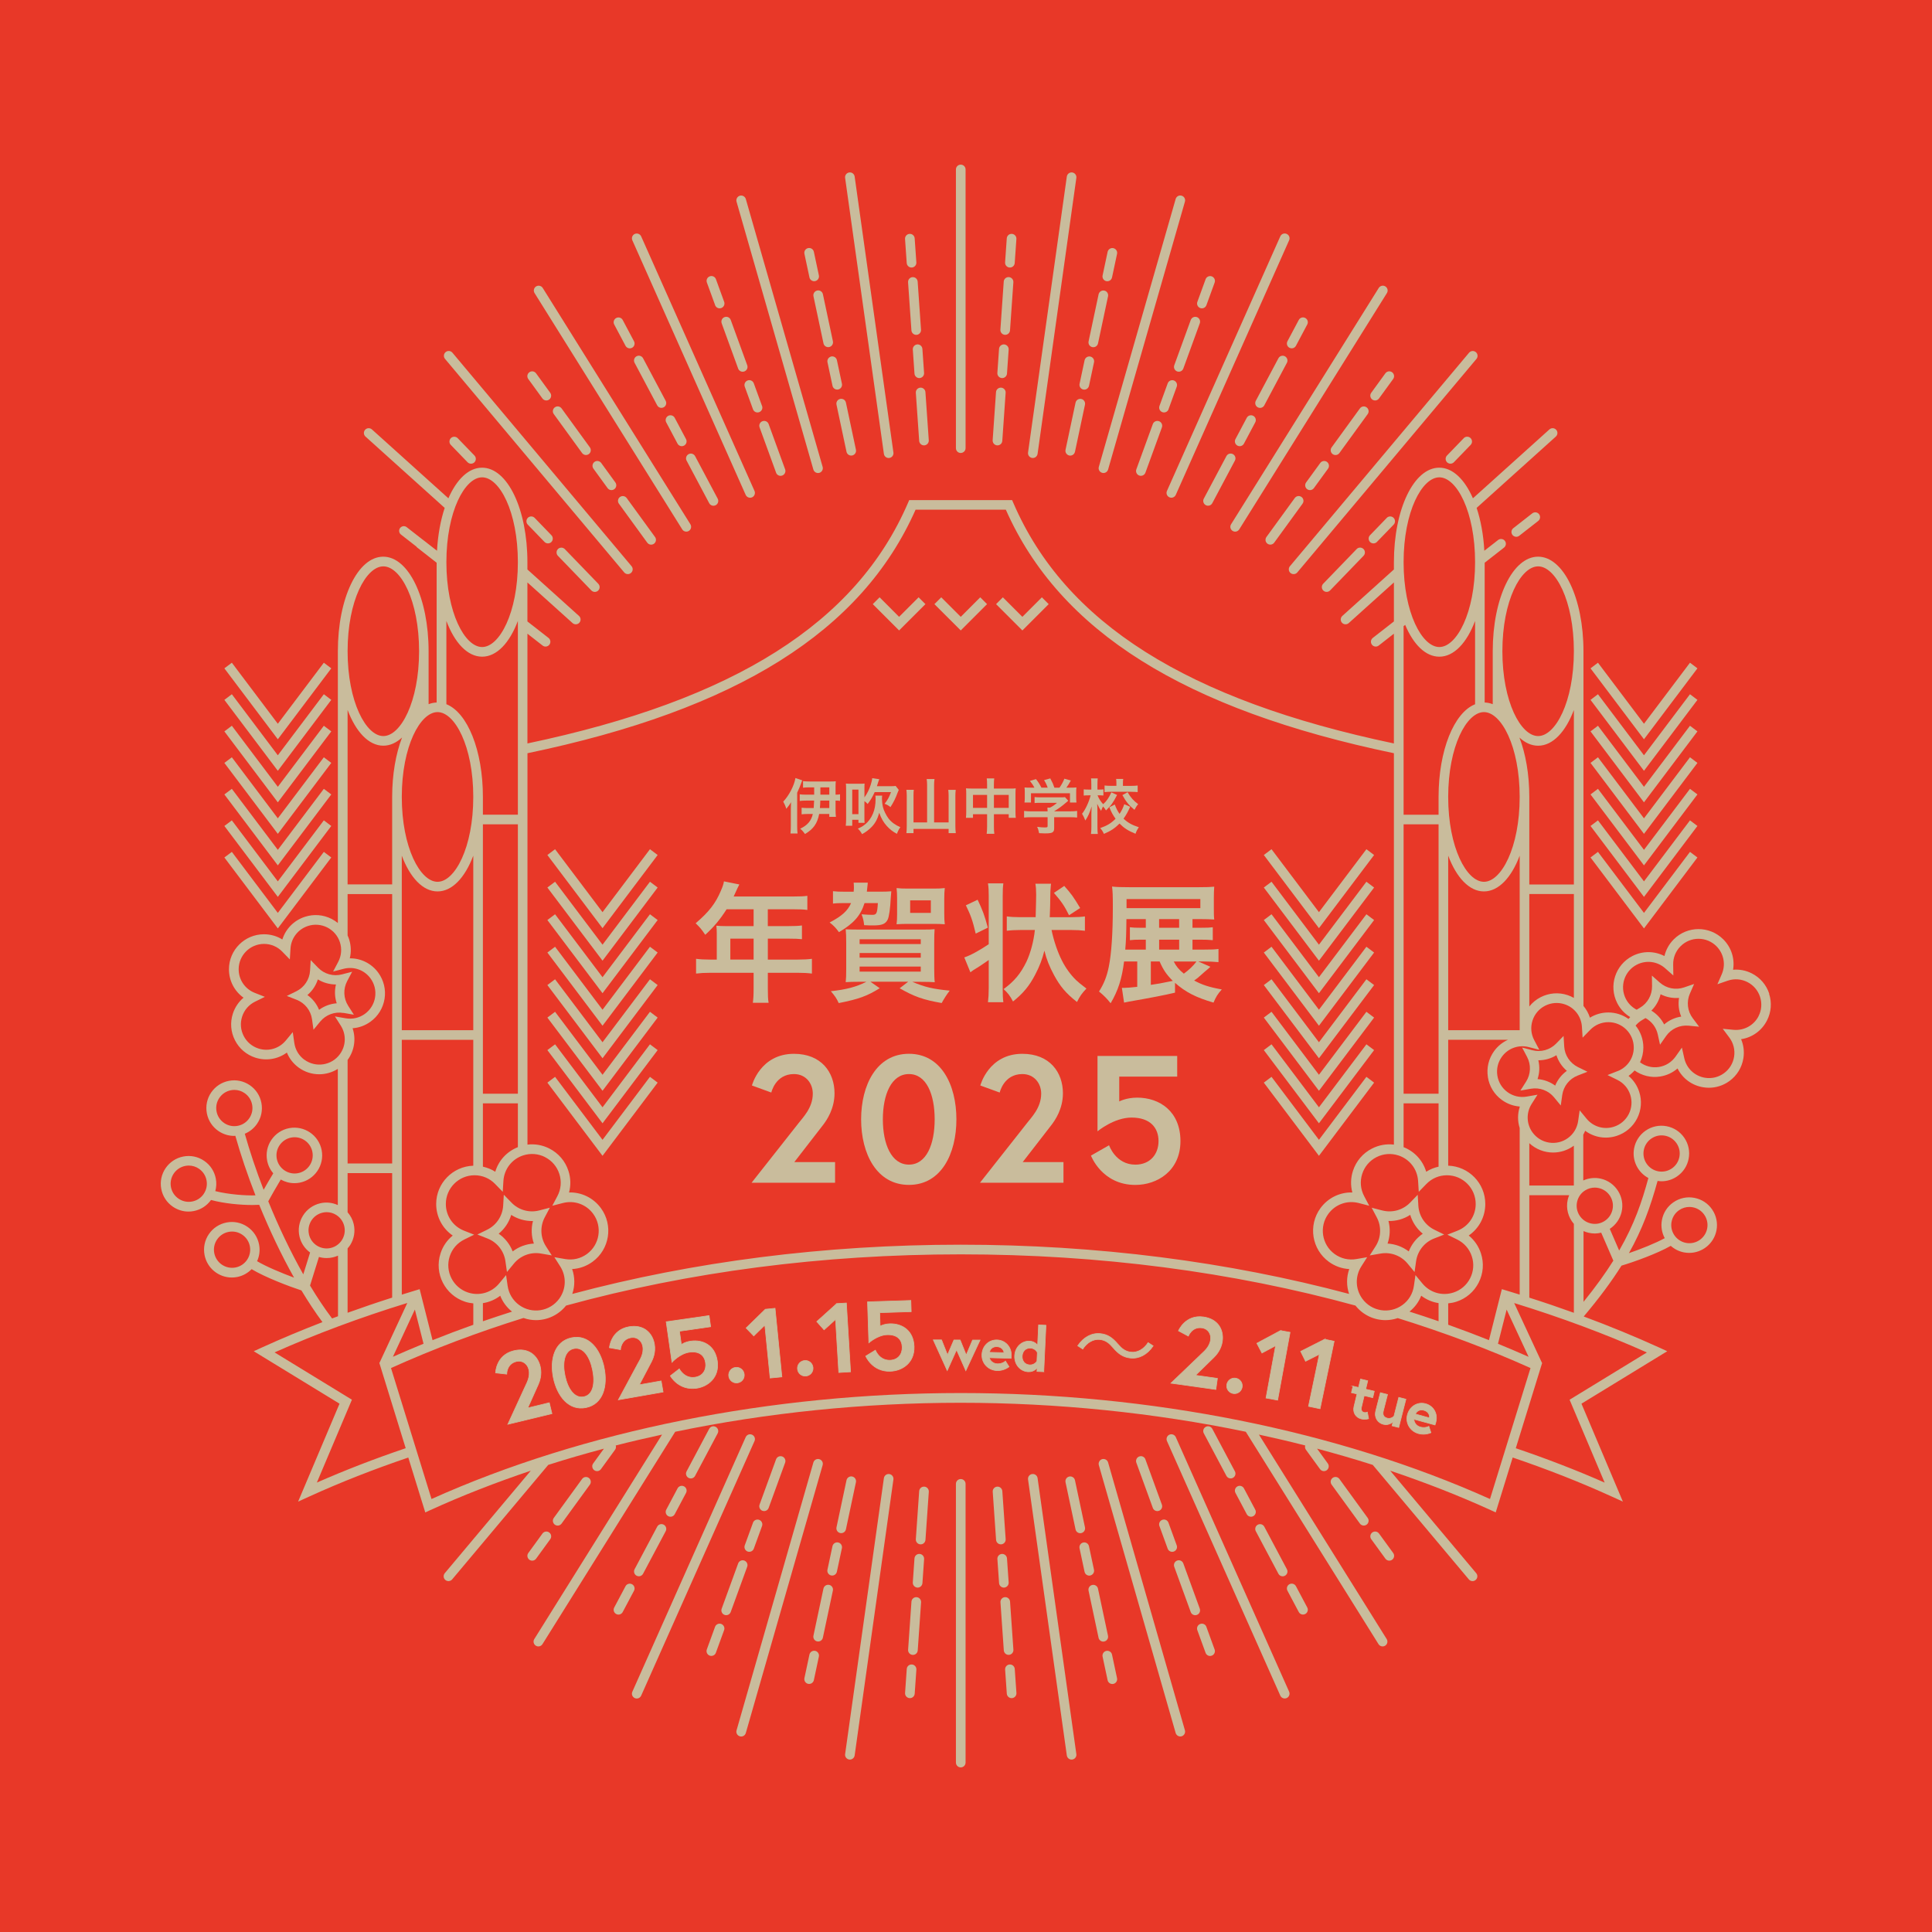 <?xml version="1.0" encoding="UTF-8"?>
<svg xmlns="http://www.w3.org/2000/svg" viewBox="0 0 600 600" preserveAspectRatio="xMidYMid slice">
  <defs>
    <style>
      .cls-1 {
        stroke: #c9bc9c;
        stroke-miterlimit: 10;
        stroke-width: .2px;
      }

      .cls-1, .cls-2 {
        fill: #c9bc9c;
      }

      .cls-3 {
        fill: #e83828;
      }
    </style>
  </defs>
  <g id="bg">
    <rect class="cls-3" width="600" height="600"></rect>
  </g>
  <g id="contents">
    <g>
      <g>
        <path class="cls-1" d="M163,430.8c.53-1.2,1.78-3.17,1.22-5.52-.4-1.66-1.9-2.94-3.87-2.46-3.06.74-2.98,3.93-2.98,3.93l-3.46-.39s.08-5.52,5.64-6.87c4.49-1.08,7.39,1.42,8.22,4.87.62,2.59-.24,4.75-.58,5.55l-3.29,7.34,6.69-1.62.82,3.39-13.7,3.31,5.3-11.54Z"></path>
        <path class="cls-1" d="M187.61,424.66c1.18,5.69-.26,11.36-5.59,12.47-5.33,1.11-8.97-3.51-10.16-9.19-1.18-5.69.32-11.37,5.65-12.48,5.33-1.11,8.92,3.52,10.1,9.21ZM184.02,425.41c-.85-4.1-2.9-7.2-5.81-6.6-2.9.6-3.61,4.28-2.75,8.38.85,4.1,2.96,7.19,5.87,6.59s3.55-4.27,2.69-8.37Z"></path>
        <path class="cls-1" d="M198.06,423.55c.6-1.16,1.98-3.05,1.56-5.43-.3-1.69-1.71-3.05-3.7-2.7-3.1.54-3.23,3.73-3.23,3.73l-3.43-.61s.43-5.51,6.07-6.5c4.55-.8,7.29,1.89,7.9,5.39.46,2.62-.54,4.72-.93,5.5l-3.75,7.12,6.78-1.19.6,3.43-13.89,2.43,6.02-11.18Z"></path>
        <path class="cls-1" d="M216.3,431.12c-5.6.8-8.12-3.84-8.12-3.84l2.78-2.16s1.55,3.08,4.85,2.61c2.45-.35,3.63-2.28,3.31-4.49-.32-2.27-1.93-3.74-5.07-3.29-2.94.42-5.36,3.12-5.36,3.12l-1.8-12.59,13.32-1.91.49,3.45-9.69,1.39.59,4.15s1.09-.81,2.91-1.06c3.75-.54,7.56,1.26,8.27,6.23.71,4.96-2.83,7.88-6.49,8.4Z"></path>
        <path class="cls-1" d="M228.43,424.66c1.34-.16,2.53.78,2.69,2.11.16,1.34-.78,2.53-2.11,2.69-1.34.16-2.53-.78-2.69-2.11-.16-1.34.78-2.53,2.11-2.69Z"></path>
        <path class="cls-1" d="M237.69,406.6l3.01-.3,2.12,21.3-3.65.36-1.64-16.43-3.45,3.36-2.37-2.47,5.97-5.82Z"></path>
        <path class="cls-1" d="M249.89,422.52c1.34-.11,2.49.87,2.6,2.22.11,1.34-.87,2.49-2.22,2.6s-2.49-.87-2.6-2.21c-.11-1.34.87-2.49,2.21-2.6Z"></path>
        <path class="cls-1" d="M259.83,404.84l3.02-.18,1.3,21.37-3.66.22-1-16.48-3.57,3.22-2.27-2.56,6.19-5.58Z"></path>
        <path class="cls-1" d="M276.51,425.86c-5.65.18-7.65-4.71-7.65-4.71l3-1.84s1.21,3.24,4.54,3.13c2.48-.08,3.86-1.87,3.78-4.1-.07-2.29-1.5-3.93-4.68-3.83-2.96.1-5.67,2.51-5.67,2.51l-.41-12.72,13.45-.43.11,3.48-9.78.31.13,4.19s1.17-.68,3.01-.74c3.79-.12,7.38,2.09,7.54,7.1.16,5.01-3.67,7.52-7.37,7.64Z"></path>
        <path class="cls-1" d="M292.41,416.13l1.85,4.65,1.99-4.64h1.93s1.89,4.67,1.89,4.67l1.97-4.64h2.33s-4.43,9.51-4.43,9.51l-2.87-6.48-2.9,6.45-4.33-9.54h2.56Z"></path>
        <path class="cls-1" d="M314.06,420.98c0,.17-.01.52-.04.86l-6.76-.19c.15.81,1.06,1.87,2.49,1.9,1.59.04,2.51-.85,2.51-.85l1.1,1.75s-1.47,1.26-3.67,1.2c-2.75-.08-4.81-2.24-4.74-4.89.07-2.66,2.06-4.7,4.68-4.63,2.48.07,4.51,2.06,4.44,4.85ZM311.79,420.11c-.02-.78-.71-1.86-2.22-1.9-1.47-.04-2.17.97-2.27,1.77l4.49.12Z"></path>
        <path class="cls-1" d="M324.16,426.01l-2.12-.1.06-1.18s-.85,1.38-2.8,1.28c-2.35-.11-4.32-2.17-4.19-4.96.13-2.79,2.28-4.66,4.63-4.55,1.72.08,2.5,1.3,2.5,1.3l.3-6.34,2.29.11-.68,14.43ZM322.15,420.02s-.59-1.29-2.1-1.36c-1.55-.07-2.53,1.01-2.6,2.5-.07,1.49.81,2.66,2.36,2.73,1.51.07,2.22-1.16,2.22-1.16l.13-2.71Z"></path>
        <path class="cls-1" d="M358.13,417.98c-1.87,2.72-4.34,4.02-7.01,3.77-2.28-.21-3.79-1.3-5.41-3.19-1.27-1.48-2.34-2.39-4.21-2.57-2.06-.19-3.99,1.04-5.24,2.97l-1.57-1.02c1.87-2.72,4.34-4.02,7.01-3.77,2.28.21,3.79,1.3,5.41,3.19,1.27,1.48,2.36,2.4,4.21,2.57,2.06.19,3.99-1.03,5.24-2.97l1.57,1.02Z"></path>
        <path class="cls-1" d="M372.8,420.77c.93-.92,2.82-2.29,3.16-4.68.24-1.7-.69-3.43-2.69-3.71-3.12-.44-4.22,2.56-4.22,2.56l-3.07-1.64s2.11-5.11,7.77-4.31c4.57.64,6.35,4.04,5.86,7.56-.37,2.64-1.97,4.33-2.58,4.95l-5.76,5.61,6.81.96-.48,3.45-13.96-1.96,9.17-8.78Z"></path>
        <path class="cls-1" d="M383.77,428.01c1.33.22,2.21,1.45,1.99,2.77s-1.45,2.21-2.77,1.99c-1.33-.22-2.21-1.45-1.99-2.77s1.45-2.21,2.77-1.99Z"></path>
        <path class="cls-1" d="M397.66,413.22l2.98.55-3.86,21.06-3.61-.66,2.98-16.25-4.24,2.27-1.59-3.03,7.35-3.94Z"></path>
        <path class="cls-1" d="M411.37,415.92l2.96.62-4.37,20.96-3.59-.75,3.37-16.17-4.29,2.17-1.52-3.07,7.44-3.76Z"></path>
        <path class="cls-1" d="M420.18,430.49l1.73.41.62-2.62,2.23.53-.62,2.62,2.66.63-.48,2.01-2.66-.63-.84,3.55c-.26,1.08.23,1.53.82,1.67.5.12,1-.1,1-.1l.39,2.02s-.97.38-2.26.07c-1.71-.41-2.72-1.96-2.27-3.84l.93-3.9-1.73-.41.48-2.01Z"></path>
        <path class="cls-1" d="M427.24,438.2l1.45-5.69,2.22.57-1.29,5.07c-.33,1.3.14,2.01,1.27,2.3,1.15.29,2.02-.63,2.02-.63l1.49-5.85,2.22.57-2.24,8.78-2.07-.53.33-1.28s-1.22,1.29-3.01.83c-1.69-.43-2.92-2.03-2.38-4.14Z"></path>
        <path class="cls-1" d="M445.91,441.72c-.05.17-.14.5-.25.82l-6.53-1.79c-.05.82.58,2.06,1.97,2.44,1.53.42,2.64-.23,2.64-.23l.65,1.96s-1.73.87-3.85.29c-2.65-.73-4.14-3.32-3.44-5.88.7-2.56,3.12-4.08,5.65-3.38,2.4.66,3.89,3.07,3.15,5.76ZM443.91,440.34c.17-.77-.25-1.97-1.71-2.37-1.42-.39-2.34.43-2.62,1.18l4.33,1.19Z"></path>
      </g>
      <g>
        <path class="cls-2" d="M247.86,348.97c1.46-1.91,4.56-4.89,4.56-9.34,0-3.15-2.14-6.07-5.85-6.07-5.79,0-7.03,5.74-7.03,5.74l-6.02-2.19s2.53-9.84,13.05-9.84c8.49,0,12.6,5.74,12.6,12.26,0,4.89-2.47,8.38-3.43,9.67l-9.06,11.7h12.66v6.41h-25.93l14.46-18.34Z"></path>
        <path class="cls-2" d="M297.02,347.62c0,10.69-4.72,20.36-14.74,20.36s-14.85-9.67-14.85-20.36,4.84-20.36,14.85-20.36,14.74,9.67,14.74,20.36ZM290.27,347.62c0-7.71-2.53-14.06-7.99-14.06s-8.1,6.36-8.1,14.06,2.64,14.06,8.1,14.06,7.99-6.36,7.99-14.06Z"></path>
        <path class="cls-2" d="M318.79,348.97c1.46-1.91,4.56-4.89,4.56-9.34,0-3.15-2.14-6.07-5.85-6.07-5.79,0-7.03,5.74-7.03,5.74l-6.02-2.19s2.53-9.84,13.05-9.84c8.49,0,12.6,5.74,12.6,12.26,0,4.89-2.47,8.38-3.43,9.67l-9.06,11.7h12.66v6.41h-25.93l14.46-18.34Z"></path>
        <path class="cls-2" d="M352.59,367.99c-10.41,0-13.78-9.11-13.78-9.11l5.62-3.21s2.03,6.02,8.16,6.02c4.56,0,7.2-3.21,7.2-7.31s-2.53-7.31-8.38-7.31c-5.46,0-10.57,4.27-10.57,4.27v-23.4h24.75v6.41h-18v7.71s2.19-1.18,5.57-1.18c6.97,0,13.44,4.27,13.44,13.5s-7.2,13.61-14.01,13.61Z"></path>
      </g>
      <path class="cls-2" d="M283.2,83.08s.07,0,.1-.01c.77-.11,1.34-.8,1.28-1.59l-.52-7.46c-.06-.82-.77-1.45-1.6-1.39-.82.06-1.45.77-1.39,1.6l.52,7.46c.06.82.77,1.45,1.6,1.39Z"></path>
      <path class="cls-2" d="M313.43,83.07s.07,0,.1.01c.83.06,1.54-.56,1.6-1.39l.52-7.46c.06-.83-.57-1.54-1.39-1.6-.83-.06-1.54.56-1.6,1.39l-.52,7.46c-.05.79.51,1.48,1.28,1.59Z"></path>
      <path class="cls-2" d="M251.38,86.15c.17.81.97,1.32,1.78,1.15.03,0,.07-.02.1-.03.75-.21,1.21-.98,1.05-1.75l-1.56-7.32c-.17-.81-.97-1.32-1.78-1.15-.81.17-1.32.97-1.15,1.77l1.56,7.32Z"></path>
      <path class="cls-2" d="M343.47,87.28s.07.02.1.03c.81.17,1.6-.34,1.78-1.15l1.56-7.32c.17-.81-.35-1.6-1.15-1.77-.81-.17-1.6.34-1.78,1.15l-1.56,7.32c-.16.77.3,1.53,1.05,1.75Z"></path>
      <path class="cls-2" d="M252.85,244.52v2.27h-2.47c-.91,0-1.54-.04-2.01-.11v2.06c.54-.07,1.24-.11,1.99-.11h2.47c-.04.98-.07,1.6-.13,2.32h-1.93c-.71,0-1.28-.04-1.82-.11v2.06c.46-.07,1.13-.11,1.88-.11h1.6c-.5,2.14-1.65,3.49-3.92,4.57.69.59,1.02.98,1.49,1.65,2.62-1.54,3.82-3.25,4.4-6.22h3.14v.89h2.06c-.07-.65-.11-1.34-.11-2.19v-2.86c.56,0,.93.02,1.39.09v-2.04c-.46.09-.72.11-1.39.11v-2.36c0-.72.02-1.39.07-1.8-.43.06-.98.07-1.82.07h-6.18c-.97,0-1.56-.04-2.17-.11v2.04c.5-.07,1.21-.11,1.86-.11h1.62ZM254.78,246.28v-1.76h2.77v2.27h-2.77v-.5ZM254.76,248.62h2.79v2.32h-2.92c.07-.72.09-1.34.13-2.32Z"></path>
      <path class="cls-2" d="M245.66,249.11c-.04.76-.06,1.5-.06,2.08v5.37c0,.89-.04,1.56-.11,2.28h2.19c-.07-.67-.11-1.36-.11-2.26v-10.4c.61-1.32.93-2.08,1.24-2.97q.24-.69.32-.87l-2.1-.72c-.37,2.32-1.99,5.44-3.79,7.33.43.76.71,1.41.95,2.23.56-.65,1.1-1.39,1.47-2.06Z"></path>
      <path class="cls-2" d="M268.68,256c-.78.63-1.15.84-2.27,1.34.54.48.87.93,1.32,1.71,1.06-.56,2.21-1.43,3.03-2.3,1.1-1.17,1.75-2.41,2.3-4.33.58,1.69,1.34,3.01,2.36,4.12.93,1.02,1.88,1.76,3.12,2.41.41-1.04.69-1.56,1.08-2.06-1.58-.67-2.79-1.56-3.66-2.67-.74-.98-1.52-2.54-1.76-3.6-.17-.71-.3-1.86-.3-2.49,0-.43.02-.8.07-1.04h-2.12c.06.3.07.56.07,1.11,0,1.71-.28,3.21-.82,4.48-.56,1.36-1.41,2.53-2.43,3.32Z"></path>
      <path class="cls-2" d="M262.66,256.44h2.01v-1.84h1.93v.93h1.91c-.06-.46-.06-.82-.06-1.78v-4.96c.5.37.65.5,1,.91,1-1.34,1.52-2.23,2.19-3.7h5.07c-.58,1.58-1.04,2.41-1.99,3.62.8.3,1.17.52,1.82,1.04.89-1.37,1.65-2.88,2.21-4.46q.24-.65.37-.89l-.98-1.24c-.33.07-.63.09-1.41.09h-4.4c.11-.35.19-.56.3-.93.19-.61.24-.76.45-1.23l-2.21-.33c-.02.46-.19,1.23-.46,2.06-.48,1.49-1.08,2.67-1.95,3.92v-2.47c0-1.17,0-1.37.04-1.84-.39.04-.63.06-1.3.06h-3.16c-.65,0-.97-.02-1.34-.06.04.52.07,1.13.07,1.84v9.06c0,.82-.04,1.52-.11,2.19ZM264.67,245.21h1.93v7.63h-1.93v-7.63Z"></path>
      <path class="cls-2" d="M287.91,255.4h-4.21v-8.3c0-.82.02-1.32.09-1.82h-2.3c.07.56.11,1.21.11,1.84v9.39c0,.93-.04,1.52-.11,2.23h2.21v-1.32h10.9v1.32h2.23c-.09-.76-.13-1.45-.13-2.28v-9.39c0-.61.04-1.15.11-1.78h-2.32c.07.54.11,1.06.11,1.78v8.34h-4.51v-11.59c0-.72.04-1.24.13-1.88h-2.43c.09.58.13,1.19.13,1.88v11.59Z"></path>
      <path class="cls-2" d="M308.78,241.74h-2.34c.09.61.11,1.06.11,2.02v1.13h-4.88c-.74,0-1.13-.02-1.67-.07.06.59.07.93.07,1.62v5.68c0,.78-.02,1.24-.09,1.86h2.19v-1.11h4.38v3.77c0,1.04-.04,1.62-.13,2.3h2.38c-.09-.65-.13-1.19-.13-2.3v-3.77h4.6v1.11h2.19c-.07-.54-.09-1.02-.09-1.86v-5.66c0-.72.02-1.11.07-1.63-.48.06-.87.07-1.69.07h-5.09v-1.21c0-.89.04-1.37.11-1.95ZM306.55,250.89h-4.38v-4.03h4.38v4.03ZM313.27,246.86v4.03h-4.6v-4.03h4.6Z"></path>
      <path class="cls-2" d="M327.38,251.97v-.02c1.45-.89,2.4-1.58,3.71-2.71q.35-.3.67-.56l-1.02-1.13c-.33.06-.69.07-1.41.07h-6.15c-.8,0-1.32-.02-1.88-.09v1.86c.59-.06,1.1-.07,1.86-.07h5.11c-.78.69-1.39,1.1-2.19,1.5h-.8c.04.32.06.65.06,1.02v.13h-5.05c-.87,0-1.62-.04-2.25-.13v2.06c.58-.07,1.3-.11,2.27-.11h5.03v2.75c0,.37-.13.43-.95.43-.58,0-1.41-.06-2.3-.19.32.67.41.98.61,1.97.97.06,1.58.07,1.82.07,1.67,0,2.3-.15,2.62-.61.19-.26.24-.52.24-1.17v-3.25h4.83c.97,0,1.76.04,2.3.11v-2.06c-.56.09-1.37.13-2.28.13h-4.85Z"></path>
      <path class="cls-2" d="M325.39,244.61h-1.97c-.61-1.19-1.04-1.86-1.69-2.65l-1.88.56c.72.91.97,1.28,1.39,2.1h-.87c-1.24,0-1.36,0-2.19-.07.06.48.07.87.07,1.54v1.71c0,.58-.02,1-.09,1.43h2.02v-2.88h12.11v2.88h2.02c-.06-.45-.09-.91-.09-1.41v-1.73c0-.71.02-1.08.07-1.54-.67.06-1.02.07-2.28.07h-.84c.43-.58.97-1.43,1.39-2.23l-2.01-.56c-.32.87-.97,2.04-1.52,2.79h-1.58c-.41-1.19-.52-1.45-1.28-2.88l-1.93.54c.52.82.82,1.47,1.13,2.34Z"></path>
      <path class="cls-2" d="M351.25,245.9c.82,0,1.45.04,2.06.09v-2.04c-.54.07-1.21.11-2.04.11h-2.53v-.8c0-.59.02-.98.09-1.36h-2.21c.07.39.09.8.09,1.39v.76h-1.62c-.87,0-1.5-.04-2.06-.11v2.06c.59-.07,1.24-.11,2.08-.11h6.13Z"></path>
      <path class="cls-2" d="M337.06,254.81c.84-1.24,1.32-2.32,1.97-4.38-.06,1-.07,1.52-.07,1.52l-.02.95v3.81c0,.98-.04,1.71-.13,2.28h2.12c-.07-.59-.11-1.3-.11-2.28v-4.49c0-.2-.02-1.15-.02-1.23q-.04-1.02-.06-1.36c.52,1.08.76,1.5,1.21,2.19.22-.58.39-.95.61-1.36.41.45.61.71.91,1.23,1.6-1.54,2.17-2.34,3.45-4.81l-1.78-.8c-.78,1.71-1.52,2.77-2.54,3.66-.74-.78-1.36-1.73-1.75-2.75h.74c.39,0,.69.02,1.08.06v-1.91c-.37.06-.61.07-1.11.07h-.74v-1.54c0-.89.04-1.47.09-1.93h-2.08c.07.52.09.95.09,1.93v1.54h-.93c-.61,0-1.02-.02-1.43-.07v1.93c.45-.06.85-.07,1.43-.07h.72c-.54,2.1-1.63,4.44-2.67,5.72.39.63.67,1.21,1.02,2.1Z"></path>
      <path class="cls-2" d="M350.99,250.54l-1.84-.78c-.37,1.13-.78,1.97-1.47,2.99-.67-.98-1.02-1.69-1.47-2.9l-1.69.85c.65,1.6,1.1,2.41,1.93,3.57-1.37,1.39-2.58,2.12-4.77,2.9.52.59.78,1,1.15,1.8,2.14-.91,3.47-1.8,4.85-3.21,1.37,1.39,2.67,2.25,4.96,3.17.3-.85.58-1.36,1.04-2.02-2.21-.72-3.47-1.45-4.75-2.67.89-1.28,1.23-1.88,2.06-3.69Z"></path>
      <path class="cls-2" d="M350.19,246.02l-1.62.91c1.24,2.21,1.99,3.1,3.75,4.57.45-.85.71-1.26,1.15-1.76-1.49-1.11-2.32-2.06-3.29-3.71Z"></path>
      <path class="cls-2" d="M219.03,290.3c2.57-2.33,4.54-4.66,6.62-7.91h8.39v5.22h-8.75c-1.08,0-1.97-.04-2.81-.12.08.84.12,1.44.12,2.33v8.19h-2.05c-1.81,0-3.09-.08-4.38-.24v4.58c1.32-.16,2.61-.24,4.38-.24h13.49v4.94c0,2.13-.08,3.21-.24,4.38h4.9c-.2-1.16-.24-2.25-.24-4.3v-5.02h9.31c1.73,0,3.13.08,4.38.24v-4.58c-1.24.16-2.53.24-4.38.24h-9.31v-6.5h6.58c1.73,0,2.81.04,4.01.16v-4.26c-1.2.16-2.29.2-4.14.2h-6.46v-5.22h8.19c1.81,0,2.85.04,4.09.2v-4.38c-1.2.16-2.21.2-4.09.2h-18.79c.72-1.57,1.12-2.41,1.16-2.53.28-.6.36-.72.6-1.2l-4.78-.96c-.12.8-.4,1.65-.96,2.93-1.65,3.93-3.73,6.58-7.83,10.08,1.37,1.32,1.81,1.85,2.97,3.57ZM234.04,298h-7.23v-6.5h7.23v6.5Z"></path>
      <path class="cls-2" d="M282.01,304.91l-2.61,2.01c4.5,2.57,7.27,3.57,13.05,4.58.72-1.32,1.45-2.49,2.49-3.85-5.3-.52-7.67-1.08-11.6-2.73h2.69c1.77,0,3.45.04,4.26.12-.12-.92-.16-2.73-.16-4.3v-7.75c0-2.21.04-3.29.12-4.42-1.2.12-1.77.12-4.01.12h-19.51c-1.77,0-3.21-.04-4.09-.08.12,1.24.16,2.25.16,4.13v8.27c0,2.01-.04,2.81-.16,4.01.8-.08,2.57-.12,4.26-.12h2.17c-3.17,1.61-6.26,2.41-11.04,2.93,1.32,1.57,1.69,2.09,2.45,3.69,6.22-1.24,8.79-2.17,12.73-4.62l-2.89-2.01h11.72ZM266.96,291.7h18.99v1.48h-18.99v-1.48ZM266.96,295.96h18.99v1.45h-18.99v-1.45ZM266.96,301.74v-1.57h18.99v1.57h-18.99Z"></path>
      <path class="cls-2" d="M278.44,287.04c1.08-.08,2.13-.12,3.37-.12h8.19c1.2,0,2.41.04,3.41.12-.12-1-.16-1.93-.16-3.25v-4.62c0-1.36.04-2.25.16-3.37-1.04.12-1.97.16-3.53.16h-7.91c-1.61,0-2.49-.04-3.53-.16.12,1.12.16,1.97.16,3.25v4.94c0,1.2-.04,2.05-.16,3.05ZM282.66,279.62h6.42v3.89h-6.42v-3.89Z"></path>
      <path class="cls-2" d="M258.69,280.62c.72-.12,2.01-.16,3.29-.16h2.33c-1.04,2.41-2.93,4.09-6.66,6.02,1.24.96,1.97,1.73,2.89,3.01,4.58-2.69,6.74-5.14,7.95-9.03h4.14c-.2,3.25-.4,3.65-1.73,3.65-.8,0-1.57-.04-3.33-.16.52,1.41.64,1.97.8,3.37,1.28.08,1.97.08,2.81.08,2.73,0,3.81-.44,4.5-1.81.44-.92.8-3.45.96-6.82q.08-1.41.16-1.97c-1.04.08-1.97.12-3.25.12h-4.34c.08-.76.12-1.12.12-1.12q.04-.68.12-1.12c0-.12,0-.32.04-.56h-4.38c.04.32.08.84.08,1.45,0,.48,0,.64-.08,1.36h-2.77c-1.69,0-2.69-.04-3.65-.16v3.85Z"></path>
      <path class="cls-2" d="M306.82,311.25h4.78c-.16-1.28-.2-2.13-.2-3.93v-29.06c0-1.81.04-2.65.2-3.93h-4.78c.2,1.28.24,2.25.24,3.93v14.97c-3.01,2.01-5.7,3.49-7.59,4.1l1.89,4.62c.28-.2.68-.48,1-.72,1.49-.88,3.29-2.09,4.7-3.09v8.67c0,1.89-.08,3.09-.24,4.46Z"></path>
      <path class="cls-2" d="M303.61,279.42l-3.65,1.73c1.57,3.21,2.13,4.86,3.05,8.79l3.77-1.85c-1.04-3.89-1.61-5.38-3.17-8.67Z"></path>
      <path class="cls-2" d="M334.08,304.27c-1.57-1.53-3.13-3.65-4.26-5.9-1.36-2.65-2.57-6.22-3.25-9.55h6.14c1.73,0,2.97.08,4.22.24v-4.46c-1.16.16-2.41.24-4.26.24h-6.66l.04-1c.08-2.25.12-3.29.12-4.86q0-1.28.04-2.17c.08-1.32.16-2.13.2-2.37h-4.86c.16.92.24,1.89.24,3.41,0,.6-.04,2.93-.16,6.99h-4.66c-1.81,0-3.13-.08-4.3-.24v4.46c1.24-.16,2.57-.24,4.3-.24h4.42c-.36,3.45-1.32,7.07-2.61,9.84-1.81,3.69-3.73,6.06-7.11,8.51,1.36,1.24,2.01,2.09,2.93,3.85,3.17-2.53,5.06-4.82,6.9-8.35,1.37-2.61,2.21-4.86,2.85-7.43.68,2.77,1.57,4.94,2.97,7.55,1.93,3.57,3.69,5.66,7.15,8.39.92-1.85,1.53-2.69,2.93-4.17-1.85-1.41-2.57-2.01-3.33-2.73Z"></path>
      <path class="cls-2" d="M327.3,277.29c2.29,2.61,3.33,4.14,4.7,6.95l3.45-2.25c-2.05-3.41-2.73-4.38-4.94-6.86l-3.21,2.17Z"></path>
      <path class="cls-2" d="M345.36,275.32c.2,1.69.24,2.73.24,6.38,0,8.23-.44,14.49-1.24,18.47-.64,3.17-1.53,5.34-3.05,7.75,1.57,1.28,2.45,2.21,3.61,3.65,2.33-3.97,3.49-7.55,4.17-12.97h4.09v7.87c-1.93.2-3.13.32-4.05.32h-.72l.68,4.58c.68-.16.88-.2,1.57-.32,7.11-1.24,11.04-2.01,14.25-2.77v-3.05c3.33,2.93,6.5,4.54,11.96,6.14.76-1.81,1.28-2.65,2.57-4.09-3.97-.72-6.06-1.41-8.59-2.77,1.08-.76,1.24-.88,3.33-2.77.6-.48.68-.56,1.73-1.49l-3.77-1.65h1.81c1.69,0,3.09.08,4.46.2v-4.09c-1.04.16-2.29.2-4.54.2h-3.53v-3.09h2.25c1.57,0,2.93.04,4.05.16v-4.01c-.96.12-1.65.16-3.97.16h-2.33v-2.69h2.33c1.61,0,3.09.04,4.42.12-.12-1.04-.12-1.85-.12-3.49v-3.13c0-1.53.04-2.49.12-3.57-1.24.12-2.45.16-4.66.16h-21.8c-2.33,0-3.85-.04-5.26-.2ZM355.84,285.92v2.21h-1.53c-1.57,0-2.53-.04-3.41-.16v4.01c.92-.12,1.93-.16,3.41-.16h1.53v3.09h-6.38c.24-2.69.32-5.06.36-9.47h6.02v.48ZM357.4,305.87v-7.27h2.73c1.16,2.65,2.13,4.05,4.09,6.02-3.97.8-4.54.92-6.82,1.24ZM366.2,291.82v3.09h-6.22v-3.09h6.22ZM359.97,288.13v-2.69h6.22v2.69h-6.22ZM371.58,298.61c-.96,1.28-2.37,2.65-3.93,3.77-1.57-1.28-2.37-2.29-3.13-3.77h7.07ZM372.78,279.22v2.81h-22.92v-2.81h22.92Z"></path>
      <polygon class="cls-2" points="102.88 207.56 100.57 205.81 86.28 224.77 72 205.81 69.68 207.56 86.28 229.59 102.88 207.56"></polygon>
      <polygon class="cls-2" points="102.88 217.35 100.57 215.6 86.28 234.56 72 215.6 69.68 217.35 86.28 239.38 102.88 217.35"></polygon>
      <polygon class="cls-2" points="102.88 227.14 100.57 225.39 86.28 244.35 72 225.39 69.68 227.14 86.28 249.17 102.88 227.14"></polygon>
      <polygon class="cls-2" points="102.88 236.93 100.57 235.18 86.28 254.14 72 235.18 69.68 236.93 86.28 258.96 102.88 236.93"></polygon>
      <polygon class="cls-2" points="102.88 246.72 100.57 244.98 86.28 263.93 72 244.98 69.68 246.72 86.28 268.75 102.88 246.72"></polygon>
      <polygon class="cls-2" points="102.88 256.51 100.57 254.77 86.28 273.72 72 254.77 69.68 256.51 86.28 278.54 102.88 256.51"></polygon>
      <polygon class="cls-2" points="102.88 266.3 100.57 264.56 86.28 283.51 72 264.56 69.68 266.3 86.28 288.33 102.88 266.3"></polygon>
      <polygon class="cls-2" points="527.15 207.56 524.84 205.81 510.55 224.77 496.26 205.81 493.95 207.56 510.55 229.59 527.15 207.56"></polygon>
      <polygon class="cls-2" points="527.15 217.35 524.84 215.6 510.55 234.56 496.26 215.6 493.95 217.35 510.55 239.38 527.15 217.35"></polygon>
      <polygon class="cls-2" points="527.15 227.14 524.84 225.39 510.55 244.35 496.26 225.39 493.95 227.14 510.55 249.17 527.15 227.14"></polygon>
      <polygon class="cls-2" points="527.15 236.93 524.84 235.18 510.55 254.14 496.26 235.18 493.95 236.93 510.55 258.96 527.15 236.93"></polygon>
      <polygon class="cls-2" points="527.15 246.72 524.84 244.98 510.55 263.93 496.26 244.98 493.95 246.72 510.55 268.75 527.15 246.72"></polygon>
      <polygon class="cls-2" points="527.15 256.51 524.84 254.77 510.55 273.72 496.26 254.77 493.95 256.51 510.55 278.54 527.15 256.51"></polygon>
      <polygon class="cls-2" points="527.15 266.3 524.84 264.56 510.55 283.51 496.26 264.56 493.95 266.3 510.55 288.33 527.15 266.3"></polygon>
      <path class="cls-2" d="M485.78,325l-.2-3.28-2.29,2.36c-1.91,1.97-4.74,2.77-7.39,2.08l-3.19-.83,1.54,2.91c1.28,2.42,1.16,5.37-.31,7.67l-1.77,2.78,3.25-.57c2.7-.48,5.46.55,7.2,2.66l2.09,2.54.46-3.26c.39-2.71,2.21-5.02,4.76-6.02l3.07-1.2-2.96-1.45c-2.46-1.21-4.1-3.66-4.26-6.39ZM482.98,337.15c-1.6-1.18-3.5-1.88-5.48-2.03.63-1.88.71-3.91.24-5.84h.07c1.96,0,3.89-.55,5.55-1.58.6,1.89,1.73,3.58,3.24,4.86-1.61,1.15-2.87,2.75-3.62,4.58Z"></path>
      <path class="cls-2" d="M106.65,314.56l3.25.57-1.77-2.77c-1.47-2.31-1.59-5.25-.31-7.67l1.54-2.91-3.19.83c-2.65.69-5.48-.11-7.39-2.08l-2.29-2.36-.2,3.29c-.16,2.73-1.8,5.18-4.26,6.39l-2.96,1.45,3.07,1.2c2.55,1,4.37,3.31,4.76,6.03l.46,3.26,2.09-2.54c1.74-2.11,4.5-3.14,7.2-2.66ZM99.09,313.6c-.75-1.84-2.01-3.43-3.62-4.58,1.51-1.28,2.64-2.97,3.24-4.86,1.69,1.04,3.66,1.57,5.62,1.58-.47,1.93-.39,3.95.24,5.84-1.98.15-3.88.85-5.48,2.03Z"></path>
      <path class="cls-2" d="M298.37,140.67c.83,0,1.5-.67,1.5-1.5V52.63c0-.83-.67-1.5-1.5-1.5s-1.5.67-1.5,1.5v86.55c0,.83.67,1.5,1.5,1.5Z"></path>
      <path class="cls-2" d="M285.81,120.39c-.82.06-1.45.77-1.39,1.6l1.04,14.93c.06.82.77,1.45,1.6,1.39.03,0,.07,0,.1-.01.77-.11,1.34-.8,1.28-1.59l-1.04-14.93c-.06-.82-.77-1.45-1.6-1.39Z"></path>
      <path class="cls-2" d="M284.87,106.96c-.81.06-1.45.77-1.39,1.6l.52,7.46c.06.82.77,1.45,1.6,1.39.04,0,.07,0,.1-.01.77-.11,1.34-.8,1.28-1.59l-.52-7.46c-.06-.82-.77-1.45-1.6-1.39Z"></path>
      <path class="cls-2" d="M283.4,86.07c-.82.05-1.45.77-1.39,1.6l1.04,14.93c.06.82.77,1.45,1.6,1.39.04,0,.07,0,.1-.01.77-.11,1.34-.8,1.28-1.59l-1.04-14.93c-.06-.82-.77-1.45-1.6-1.39Z"></path>
      <path class="cls-2" d="M274.5,140.95c.12.82.87,1.39,1.69,1.27.82-.11,1.39-.87,1.27-1.69l-12.04-85.7c-.12-.82-.87-1.39-1.69-1.27-.82.12-1.39.87-1.27,1.69l12.04,85.7Z"></path>
      <path class="cls-2" d="M258.13,110.72c-.79.18-1.32.97-1.15,1.77l1.56,7.32c.17.81.97,1.32,1.78,1.15.03,0,.07-.02.1-.03.75-.21,1.21-.98,1.05-1.75l-1.56-7.32c-.17-.81-.97-1.32-1.78-1.15Z"></path>
      <path class="cls-2" d="M260.93,123.89c-.81.17-1.32.97-1.15,1.77l3.11,14.64c.17.81.97,1.32,1.78,1.15.03,0,.07-.02.1-.03.75-.21,1.21-.98,1.05-1.75l-3.11-14.64c-.17-.81-.97-1.32-1.78-1.15Z"></path>
      <path class="cls-2" d="M253.78,90.23c-.8.17-1.32.97-1.15,1.77l3.11,14.63c.17.81.97,1.32,1.78,1.15.03,0,.07-.02.1-.03.75-.21,1.21-.98,1.05-1.75l-3.11-14.63c-.17-.81-.97-1.32-1.78-1.15Z"></path>
      <path class="cls-2" d="M252.6,145.82c.23.79,1.06,1.25,1.85,1.03.79-.23,1.25-1.06,1.03-1.85l-23.86-83.19c-.23-.79-1.06-1.25-1.85-1.03-.79.23-1.25,1.06-1.03,1.85l23.86,83.19Z"></path>
      <path class="cls-2" d="M236.66,126.08l-2.56-7.03c-.28-.78-1.14-1.18-1.92-.89-.76.28-1.18,1.14-.89,1.92l2.56,7.03c.28.78,1.14,1.18,1.92.89.03-.01.07-.03.1-.04.71-.32,1.07-1.13.8-1.88Z"></path>
      <path class="cls-2" d="M241.01,146.79c.28.78,1.14,1.18,1.92.89.03-.01.07-.03.1-.04.71-.32,1.07-1.14.8-1.88l-5.12-14.06c-.28-.78-1.14-1.18-1.92-.89-.77.28-1.18,1.14-.89,1.92l5.12,14.06Z"></path>
      <path class="cls-2" d="M224.12,100.4l5.12,14.06c.28.78,1.14,1.18,1.92.89.03-.01.07-.03.1-.04.71-.32,1.07-1.13.8-1.88l-5.12-14.06c-.28-.78-1.14-1.18-1.92-.89-.77.28-1.18,1.14-.89,1.92Z"></path>
      <path class="cls-2" d="M222.08,94.77c.28.78,1.14,1.18,1.92.89.03-.01.07-.03.1-.04.71-.32,1.07-1.13.8-1.88l-2.56-7.03c-.28-.78-1.14-1.18-1.92-.89-.77.28-1.18,1.14-.89,1.92l2.56,7.03Z"></path>
      <path class="cls-2" d="M231.58,153.69c.34.75,1.22,1.09,1.98.76.75-.34,1.09-1.22.76-1.98l-35.2-79.06c-.34-.75-1.22-1.09-1.98-.76s-1.09,1.22-.76,1.98l35.2,79.06Z"></path>
      <path class="cls-2" d="M199.71,111.26c-.39-.73-1.29-1.01-2.02-.62-.72.38-1.01,1.29-.62,2.02l7.02,13.21c.39.73,1.29,1.01,2.02.62.03-.02.06-.03.09-.05.66-.41.9-1.27.53-1.97l-7.02-13.21Z"></path>
      <path class="cls-2" d="M210.41,137.77c.39.73,1.29,1.01,2.02.62.03-.02.06-.03.09-.05.66-.41.9-1.27.53-1.97l-3.51-6.61c-.39-.73-1.29-1.01-2.02-.62-.72.39-1.01,1.29-.62,2.02l3.51,6.61Z"></path>
      <path class="cls-2" d="M220.25,156.27c.39.73,1.29,1.01,2.02.62.03-.02.06-.03.09-.05.66-.41.9-1.27.53-1.97l-7.02-13.21c-.39-.73-1.29-1.01-2.02-.62-.73.39-1.01,1.29-.62,2.02l7.02,13.21Z"></path>
      <path class="cls-2" d="M194.26,107.39c.39.73,1.29,1.01,2.02.62.03-.02.06-.03.09-.05.66-.41.9-1.27.53-1.97l-3.51-6.61c-.39-.73-1.29-1.01-2.02-.62-.73.39-1.01,1.29-.62,2.02l3.51,6.61Z"></path>
      <path class="cls-2" d="M211.87,164.4c.44.7,1.36.91,2.06.48.7-.44.91-1.36.48-2.06l-45.86-73.39c-.44-.7-1.36-.91-2.06-.48-.7.44-.91,1.36-.48,2.06l45.86,73.39Z"></path>
      <path class="cls-2" d="M184.62,143.45c-.65.48-.82,1.42-.33,2.09l4.4,6.05c.49.67,1.42.82,2.09.33.03-.02.06-.04.08-.06.6-.5.71-1.38.25-2.03l-4.4-6.05c-.49-.67-1.42-.82-2.09-.33Z"></path>
      <path class="cls-2" d="M168.46,123.75c.49.67,1.42.82,2.09.33.03-.02.06-.04.08-.06.6-.5.71-1.39.25-2.03l-4.4-6.05c-.49-.67-1.42-.82-2.09-.33-.67.49-.82,1.42-.33,2.09l4.4,6.05Z"></path>
      <path class="cls-2" d="M172.31,126.5c-.66.48-.82,1.42-.33,2.09l8.79,12.1c.49.67,1.42.82,2.09.33.03-.02.06-.04.08-.06.6-.5.71-1.38.25-2.03l-8.79-12.1c-.49-.67-1.42-.82-2.09-.33Z"></path>
      <path class="cls-2" d="M192.54,154.34c-.67.49-.82,1.42-.33,2.09l8.8,12.1c.49.67,1.42.82,2.09.33.03-.02.06-.04.08-.06.6-.5.71-1.39.25-2.02l-8.8-12.1c-.49-.67-1.42-.82-2.09-.33Z"></path>
      <path class="cls-2" d="M193.84,177.76c.53.63,1.47.72,2.11.18.63-.53.72-1.47.18-2.11l-55.63-66.3c-.53-.63-1.47-.72-2.11-.18-.63.53-.72,1.47-.18,2.11l55.63,66.3Z"></path>
      <path class="cls-2" d="M140.04,136.05c-.59.57-.61,1.52-.04,2.12l5.2,5.38c.57.59,1.52.61,2.12.04.03-.02.05-.05.07-.08.52-.58.51-1.47-.04-2.04l-5.2-5.38c-.57-.59-1.52-.61-2.12-.04Z"></path>
      <path class="cls-2" d="M163.94,160.8c-.58.57-.61,1.52-.04,2.12l5.2,5.38c.57.59,1.52.61,2.12.04.03-.02.05-.05.07-.08.52-.58.51-1.47-.04-2.04l-5.2-5.38c-.57-.59-1.52-.61-2.12-.04Z"></path>
      <path class="cls-2" d="M173.3,170.49c-.59.57-.61,1.52-.04,2.12l10.39,10.76c.58.59,1.52.61,2.12.04.02-.02.05-.05.07-.08.52-.58.51-1.47-.04-2.04l-10.39-10.76c-.57-.59-1.52-.61-2.12-.04Z"></path>
      <path class="cls-2" d="M311.03,117.4s.07,0,.1.01c.83.06,1.54-.56,1.6-1.39l.52-7.46c.06-.82-.58-1.53-1.39-1.6-.83-.06-1.54.56-1.6,1.39l-.52,7.46c-.05.79.51,1.48,1.28,1.59Z"></path>
      <path class="cls-2" d="M311.97,103.97s.07,0,.1.01c.83.06,1.54-.56,1.6-1.39l1.04-14.93c.06-.82-.57-1.54-1.39-1.6-.83-.06-1.54.56-1.6,1.39l-1.04,14.93c-.05.79.51,1.48,1.28,1.59Z"></path>
      <path class="cls-2" d="M309.57,138.3s.07,0,.1.01c.83.06,1.54-.56,1.6-1.39l1.04-14.93c.06-.83-.57-1.54-1.39-1.6-.83-.06-1.54.56-1.6,1.39l-1.04,14.93c-.05.79.51,1.48,1.28,1.59Z"></path>
      <path class="cls-2" d="M320.54,142.22c.82.12,1.57-.46,1.69-1.27l12.04-85.7c.12-.82-.46-1.57-1.27-1.69-.82-.12-1.57.46-1.69,1.27l-12.04,85.7c-.12.82.46,1.57,1.27,1.69Z"></path>
      <path class="cls-2" d="M336.32,120.94s.07.02.1.03c.81.17,1.6-.34,1.78-1.15l1.56-7.32c.17-.81-.36-1.6-1.15-1.77-.81-.17-1.6.34-1.78,1.15l-1.56,7.32c-.16.77.3,1.53,1.05,1.75Z"></path>
      <path class="cls-2" d="M339.12,107.77s.07.02.1.03c.81.17,1.6-.34,1.78-1.15l3.11-14.63c.17-.81-.35-1.61-1.15-1.77-.81-.17-1.6.34-1.78,1.15l-3.11,14.63c-.16.77.3,1.53,1.05,1.75Z"></path>
      <path class="cls-2" d="M330.91,139.68c-.16.77.3,1.53,1.05,1.75.03,0,.07.02.1.03.81.17,1.6-.34,1.78-1.15l3.11-14.64c.17-.81-.35-1.6-1.15-1.77-.81-.17-1.6.34-1.78,1.15l-3.11,14.64Z"></path>
      <path class="cls-2" d="M342.28,146.84c.79.23,1.62-.23,1.85-1.03l23.86-83.19c.23-.79-.23-1.62-1.03-1.85-.79-.23-1.62.23-1.85,1.03l-23.86,83.19c-.23.79.23,1.62,1.03,1.85Z"></path>
      <path class="cls-2" d="M365.47,115.31s.06.03.1.04c.78.28,1.64-.12,1.92-.89l5.12-14.06c.28-.78-.13-1.64-.89-1.92-.78-.28-1.64.12-1.92.89l-5.12,14.06c-.27.74.09,1.56.8,1.88Z"></path>
      <path class="cls-2" d="M362.89,127.11l2.56-7.03c.28-.78-.13-1.63-.89-1.92-.78-.28-1.64.12-1.92.89l-2.56,7.03c-.27.74.09,1.56.8,1.88.03.01.06.03.1.04.78.28,1.64-.12,1.92-.89Z"></path>
      <path class="cls-2" d="M359.94,130.81c-.78-.28-1.64.12-1.92.89l-5.12,14.06c-.27.74.09,1.56.8,1.88.03.01.06.03.1.04.78.28,1.64-.12,1.92-.89l5.12-14.06c.28-.78-.12-1.63-.89-1.92Z"></path>
      <path class="cls-2" d="M372.64,95.63s.06.03.1.04c.78.28,1.64-.12,1.92-.89l2.56-7.03c.28-.78-.12-1.63-.89-1.92-.78-.28-1.64.12-1.92.89l-2.56,7.03c-.27.74.09,1.56.8,1.88Z"></path>
      <path class="cls-2" d="M363.17,154.44c.75.34,1.64,0,1.98-.76l35.2-79.06c.34-.75,0-1.64-.76-1.98s-1.64,0-1.98.76l-35.2,79.06c-.34.75,0,1.64.76,1.98Z"></path>
      <path class="cls-2" d="M382.89,141.03c-.73-.39-1.64-.11-2.02.62l-7.02,13.21c-.37.7-.13,1.56.53,1.97.03.02.06.04.09.05.73.39,1.64.11,2.02-.62l7.02-13.21c.39-.73.11-1.63-.62-2.02Z"></path>
      <path class="cls-2" d="M400.36,107.95s.06.04.09.05c.73.39,1.64.11,2.02-.62l3.51-6.61c.39-.73.11-1.63-.62-2.02-.73-.39-1.64-.11-2.02.62l-3.51,6.61c-.37.7-.13,1.56.53,1.97Z"></path>
      <path class="cls-2" d="M389.21,129.14c-.73-.39-1.64-.11-2.02.62l-3.51,6.61c-.37.7-.13,1.56.53,1.97.03.02.06.04.09.05.73.39,1.64.11,2.02-.62l3.51-6.61c.39-.73.1-1.64-.62-2.02Z"></path>
      <path class="cls-2" d="M390.53,126.45s.06.04.09.05c.73.39,1.64.11,2.02-.62l7.02-13.21c.39-.73.1-1.64-.62-2.02-.73-.39-1.64-.11-2.02.62l-7.02,13.21c-.37.7-.13,1.56.53,1.97Z"></path>
      <path class="cls-2" d="M382.8,164.88c.7.44,1.62.22,2.06-.48l45.86-73.39c.44-.7.22-1.62-.48-2.06-.7-.44-1.62-.22-2.06.48l-45.86,73.39c-.44.7-.22,1.62.48,2.06Z"></path>
      <path class="cls-2" d="M430.24,115.94l-4.4,6.05c-.46.64-.35,1.52.25,2.03.03.02.05.04.08.06.67.49,1.6.34,2.09-.33l4.4-6.05c.49-.67.33-1.6-.33-2.09-.67-.49-1.6-.34-2.09.33Z"></path>
      <path class="cls-2" d="M408.04,151.59l4.4-6.05c.49-.67.32-1.61-.33-2.09-.67-.49-1.6-.34-2.09.33l-4.4,6.05c-.46.64-.35,1.52.25,2.03.03.02.05.04.08.06.67.49,1.6.34,2.09-.33Z"></path>
      <path class="cls-2" d="M415.96,140.7l8.79-12.1c.48-.67.33-1.61-.33-2.09-.67-.49-1.6-.34-2.09.33l-8.79,12.1c-.46.64-.35,1.52.25,2.03.03.02.05.04.08.06.67.49,1.6.34,2.09-.33Z"></path>
      <path class="cls-2" d="M404.19,154.34c-.67-.49-1.6-.34-2.09.33l-8.8,12.1c-.46.64-.35,1.52.25,2.02.03.02.05.04.08.06.67.49,1.6.34,2.09-.33l8.8-12.1c.49-.67.33-1.6-.33-2.09Z"></path>
      <path class="cls-2" d="M400.78,177.95c.63.53,1.58.45,2.11-.18l55.63-66.3c.53-.63.45-1.58-.18-2.11-.63-.53-1.58-.45-2.11.18l-55.63,66.3c-.53.63-.45,1.58.18,2.11Z"></path>
      <path class="cls-2" d="M454.58,136.08l-5.2,5.38c-.55.57-.56,1.46-.04,2.04.02.03.05.05.07.08.6.57,1.54.56,2.12-.04l5.2-5.38c.57-.6.55-1.54-.04-2.12-.6-.57-1.54-.56-2.12.04Z"></path>
      <path class="cls-2" d="M430.67,160.84l-5.2,5.38c-.55.57-.56,1.46-.04,2.04.02.03.05.05.07.08.6.57,1.54.56,2.12-.04l5.2-5.38c.57-.6.54-1.55-.04-2.12-.6-.57-1.54-.56-2.12.04Z"></path>
      <path class="cls-2" d="M421.32,170.52l-10.39,10.76c-.55.57-.56,1.46-.04,2.04.02.03.05.05.07.08.6.57,1.54.56,2.12-.04l10.39-10.76c.57-.6.55-1.54-.04-2.12-.6-.57-1.54-.56-2.12.04Z"></path>
      <path class="cls-2" d="M475.87,159.42l-5.9,4.61c-.62.49-.76,1.37-.32,2.01.02.03.04.06.06.09.51.65,1.45.77,2.1.26l5.9-4.61c.65-.51.76-1.45.26-2.1-.51-.65-1.45-.77-2.1-.26Z"></path>
      <path class="cls-2" d="M298.37,459.33c-.83,0-1.5.67-1.5,1.5v86.55c0,.83.67,1.5,1.5,1.5s1.5-.67,1.5-1.5v-86.55c0-.83-.67-1.5-1.5-1.5Z"></path>
      <path class="cls-2" d="M283.3,516.93s-.07,0-.1-.01c-.83-.06-1.54.56-1.6,1.39l-.52,7.46c-.06.82.57,1.54,1.39,1.6.83.06,1.54-.56,1.6-1.39l.52-7.46c.05-.79-.51-1.48-1.28-1.59Z"></path>
      <path class="cls-2" d="M284.76,496.03s-.07,0-.1-.01c-.83-.06-1.54.56-1.6,1.39l-1.04,14.93c-.06.82.57,1.54,1.39,1.6.83.06,1.54-.56,1.6-1.39l1.04-14.93c.05-.79-.51-1.48-1.28-1.59Z"></path>
      <path class="cls-2" d="M287.16,461.7s-.07,0-.1-.01c-.83-.06-1.54.56-1.6,1.39l-1.04,14.93c-.06.83.57,1.54,1.39,1.6.83.06,1.54-.56,1.6-1.39l1.04-14.93c.05-.79-.51-1.48-1.28-1.59Z"></path>
      <path class="cls-2" d="M285.7,482.6s-.07,0-.1-.01c-.83-.06-1.54.56-1.6,1.39l-.52,7.46c-.06.82.58,1.53,1.39,1.6.83.06,1.54-.56,1.6-1.39l.52-7.46c.05-.79-.51-1.48-1.28-1.59Z"></path>
      <path class="cls-2" d="M276.19,457.78c-.82-.12-1.57.46-1.69,1.27l-12.04,85.7c-.12.82.46,1.57,1.27,1.69.82.11,1.57-.46,1.69-1.27l12.04-85.7c.11-.82-.46-1.57-1.27-1.69Z"></path>
      <path class="cls-2" d="M257.61,492.23s-.07-.02-.1-.03c-.81-.17-1.6.34-1.78,1.15l-3.11,14.63c-.17.81.35,1.61,1.15,1.77.81.17,1.6-.34,1.78-1.15l3.11-14.63c.16-.77-.3-1.53-1.05-1.75Z"></path>
      <path class="cls-2" d="M260.41,479.06s-.07-.02-.1-.03c-.81-.17-1.6.34-1.78,1.15l-1.56,7.32c-.17.81.36,1.6,1.15,1.77.81.17,1.6-.34,1.78-1.15l1.56-7.32c.16-.77-.3-1.53-1.05-1.75Z"></path>
      <path class="cls-2" d="M265.82,460.32c.16-.77-.3-1.53-1.05-1.75-.03,0-.07-.02-.1-.03-.81-.17-1.6.34-1.78,1.15l-3.11,14.64c-.17.81.35,1.6,1.15,1.77.81.17,1.6-.34,1.78-1.15l3.11-14.64Z"></path>
      <path class="cls-2" d="M253.26,512.72s-.07-.02-.1-.03c-.81-.17-1.6.34-1.78,1.15l-1.56,7.32c-.17.81.35,1.6,1.15,1.77.81.17,1.6-.34,1.78-1.15l1.56-7.32c.16-.77-.3-1.53-1.05-1.75Z"></path>
      <path class="cls-2" d="M254.45,453.16c-.79-.23-1.62.23-1.85,1.03l-23.86,83.19c-.23.79.23,1.62,1.03,1.85.79.23,1.62-.23,1.85-1.03l23.86-83.19c.23-.79-.23-1.62-1.03-1.85Z"></path>
      <path class="cls-2" d="M231.26,484.69s-.06-.03-.1-.04c-.78-.28-1.64.12-1.92.89l-5.12,14.06c-.28.78.13,1.64.89,1.92.78.28,1.64-.12,1.92-.89l5.12-14.06c.27-.74-.09-1.56-.8-1.88Z"></path>
      <path class="cls-2" d="M233.85,472.89l-2.56,7.03c-.28.78.13,1.63.89,1.92.78.28,1.64-.12,1.92-.89l2.56-7.03c.27-.74-.09-1.56-.8-1.88-.03-.01-.06-.03-.1-.04-.78-.28-1.64.12-1.92.89Z"></path>
      <path class="cls-2" d="M236.79,469.19c.78.28,1.64-.12,1.92-.89l5.12-14.06c.27-.74-.09-1.56-.8-1.88-.03-.01-.06-.03-.1-.04-.78-.28-1.64.12-1.92.89l-5.12,14.06c-.28.78.12,1.63.89,1.92Z"></path>
      <path class="cls-2" d="M224.09,504.37s-.06-.03-.1-.04c-.78-.28-1.64.12-1.92.89l-2.56,7.03c-.28.78.12,1.63.89,1.92.78.28,1.64-.12,1.92-.89l2.56-7.03c.27-.74-.09-1.56-.8-1.88Z"></path>
      <path class="cls-2" d="M233.56,445.56c-.75-.34-1.64,0-1.98.76l-35.2,79.06c-.34.75,0,1.64.76,1.98.75.34,1.64,0,1.98-.76l35.2-79.06c.34-.75,0-1.64-.76-1.98Z"></path>
      <path class="cls-2" d="M213.84,458.97c.73.39,1.64.11,2.02-.62l7.02-13.21c.37-.7.13-1.56-.53-1.97-.03-.02-.06-.04-.09-.05-.73-.39-1.64-.11-2.02.62l-7.02,13.21c-.39.73-.11,1.63.62,2.02Z"></path>
      <path class="cls-2" d="M206.21,473.55s-.06-.04-.09-.05c-.73-.39-1.64-.11-2.02.62l-7.02,13.21c-.39.73-.1,1.64.62,2.02.73.39,1.64.11,2.02-.62l7.02-13.21c.37-.7.13-1.56-.53-1.97Z"></path>
      <path class="cls-2" d="M196.37,492.05s-.06-.04-.09-.05c-.73-.39-1.64-.11-2.02.62l-3.51,6.61c-.39.73-.11,1.63.62,2.02.73.39,1.64.11,2.02-.62l3.51-6.61c.37-.7.13-1.56-.53-1.97Z"></path>
      <path class="cls-2" d="M212.53,461.66s-.06-.04-.09-.05c-.73-.39-1.64-.11-2.02.62l-3.51,6.61c-.39.73-.1,1.64.62,2.02.73.39,1.64.11,2.02-.62l3.51-6.61c.37-.7.13-1.56-.53-1.97Z"></path>
      <path class="cls-2" d="M174.4,473.17l8.79-12.1c.46-.64.35-1.52-.25-2.03-.03-.02-.05-.04-.08-.06-.67-.49-1.6-.34-2.09.33l-8.79,12.1c-.48.67-.33,1.61.33,2.09.67.49,1.6.34,2.09-.33Z"></path>
      <path class="cls-2" d="M166.49,484.06l4.4-6.05c.46-.64.35-1.52-.25-2.03-.03-.02-.05-.04-.08-.06-.67-.49-1.6-.34-2.09.33l-4.4,6.05c-.49.67-.33,1.6.33,2.09.67.49,1.6.34,2.09-.33Z"></path>
      <path class="cls-2" d="M310.93,479.61c.82-.06,1.45-.77,1.39-1.6l-1.04-14.93c-.06-.82-.77-1.45-1.6-1.39-.04,0-.07,0-.1.01-.77.11-1.34.8-1.28,1.59l1.04,14.93c.06.82.77,1.45,1.6,1.39Z"></path>
      <path class="cls-2" d="M313.33,513.93c.82-.05,1.45-.77,1.39-1.6l-1.04-14.93c-.06-.82-.77-1.45-1.6-1.39-.04,0-.07,0-.1.01-.77.11-1.34.8-1.28,1.59l1.04,14.93c.06.82.77,1.45,1.6,1.39Z"></path>
      <path class="cls-2" d="M313.53,516.92s-.07,0-.1.01c-.77.11-1.34.8-1.28,1.59l.52,7.46c.06.82.77,1.45,1.6,1.39.82-.06,1.45-.77,1.39-1.6l-.52-7.46c-.06-.82-.77-1.45-1.6-1.39Z"></path>
      <path class="cls-2" d="M311.86,493.04c.81-.06,1.45-.77,1.39-1.6l-.52-7.46c-.06-.82-.77-1.45-1.6-1.39-.04,0-.07,0-.1.01-.77.11-1.34.8-1.28,1.59l.52,7.46c.06.82.77,1.45,1.6,1.39Z"></path>
      <path class="cls-2" d="M322.23,459.05c-.11-.82-.87-1.39-1.69-1.27-.82.11-1.39.87-1.27,1.69l12.04,85.7c.12.82.87,1.39,1.69,1.27.82-.12,1.39-.87,1.27-1.69l-12.04-85.7Z"></path>
      <path class="cls-2" d="M345.35,513.85c-.17-.81-.97-1.32-1.78-1.15-.03,0-.07.02-.1.03-.75.21-1.21.98-1.05,1.75l1.56,7.32c.17.81.97,1.32,1.78,1.15.81-.17,1.32-.97,1.15-1.77l-1.56-7.32Z"></path>
      <path class="cls-2" d="M342.95,509.77c.8-.17,1.32-.97,1.15-1.77l-3.11-14.63c-.17-.81-.97-1.32-1.78-1.15-.03,0-.07.02-.1.03-.75.21-1.21.98-1.05,1.75l3.11,14.63c.17.81.97,1.32,1.78,1.15Z"></path>
      <path class="cls-2" d="M335.8,476.11c.81-.17,1.32-.97,1.15-1.77l-3.11-14.64c-.17-.81-.97-1.32-1.78-1.15-.03,0-.07.02-.1.03-.75.21-1.21.98-1.05,1.75l3.11,14.64c.17.81.97,1.32,1.78,1.15Z"></path>
      <path class="cls-2" d="M338.6,489.28c.79-.18,1.32-.97,1.15-1.77l-1.56-7.32c-.17-.81-.97-1.32-1.78-1.15-.03,0-.07.02-.1.03-.75.21-1.21.98-1.05,1.75l1.56,7.32c.17.81.97,1.32,1.78,1.15Z"></path>
      <path class="cls-2" d="M344.13,454.18c-.23-.79-1.06-1.25-1.85-1.03-.79.23-1.25,1.06-1.03,1.85l23.86,83.19c.23.79,1.06,1.25,1.85,1.03.79-.23,1.25-1.06,1.03-1.85l-23.86-83.19Z"></path>
      <path class="cls-2" d="M374.66,505.23c-.28-.78-1.14-1.18-1.92-.89-.03.01-.07.03-.1.04-.71.32-1.07,1.13-.8,1.88l2.56,7.03c.28.78,1.14,1.18,1.92.89.77-.28,1.18-1.14.89-1.92l-2.56-7.03Z"></path>
      <path class="cls-2" d="M372.61,499.6l-5.12-14.06c-.28-.78-1.14-1.18-1.92-.89-.03.01-.07.03-.1.04-.71.32-1.07,1.13-.8,1.88l5.12,14.06c.28.78,1.14,1.18,1.92.89.77-.28,1.18-1.14.89-1.92Z"></path>
      <path class="cls-2" d="M360.07,473.92l2.56,7.03c.28.78,1.14,1.18,1.92.89.76-.28,1.18-1.14.89-1.92l-2.56-7.03c-.28-.78-1.14-1.18-1.92-.89-.03.01-.07.03-.1.04-.71.32-1.07,1.13-.8,1.88Z"></path>
      <path class="cls-2" d="M355.72,453.21c-.28-.78-1.14-1.18-1.92-.89-.03.01-.07.03-.1.04-.71.32-1.07,1.14-.8,1.88l5.12,14.06c.28.78,1.14,1.18,1.92.89.77-.28,1.18-1.14.89-1.92l-5.12-14.06Z"></path>
      <path class="cls-2" d="M365.15,446.31c-.34-.75-1.22-1.09-1.98-.76-.75.34-1.09,1.22-.76,1.98l35.2,79.06c.34.75,1.22,1.09,1.98.76.75-.34,1.09-1.22.76-1.98l-35.2-79.06Z"></path>
      <path class="cls-2" d="M376.49,443.73c-.39-.73-1.29-1.01-2.02-.62-.03.02-.06.03-.09.05-.66.41-.9,1.27-.53,1.97l7.02,13.21c.39.73,1.29,1.01,2.02.62.73-.39,1.01-1.29.62-2.02l-7.02-13.21Z"></path>
      <path class="cls-2" d="M402.47,492.61c-.39-.73-1.29-1.01-2.02-.62-.03.02-.06.03-.09.05-.66.41-.9,1.27-.53,1.97l3.51,6.61c.39.73,1.29,1.01,2.02.62.73-.39,1.01-1.29.62-2.02l-3.51-6.61Z"></path>
      <path class="cls-2" d="M397.02,488.74c.39.73,1.29,1.01,2.02.62.72-.38,1.01-1.29.62-2.02l-7.02-13.21c-.39-.73-1.29-1.01-2.02-.62-.03.02-.06.03-.09.05-.66.41-.9,1.27-.53,1.97l7.02,13.21Z"></path>
      <path class="cls-2" d="M386.32,462.23c-.39-.73-1.29-1.01-2.02-.62-.03.02-.06.03-.09.05-.66.41-.9,1.27-.53,1.97l3.51,6.61c.39.73,1.29,1.01,2.02.62.72-.39,1.01-1.29.62-2.02l-3.51-6.61Z"></path>
      <path class="cls-2" d="M428.27,476.25c-.49-.67-1.42-.82-2.09-.33-.03.02-.06.04-.08.06-.6.5-.71,1.39-.25,2.03l4.4,6.05c.49.67,1.42.82,2.09.33.67-.49.82-1.42.33-2.09l-4.4-6.05Z"></path>
      <path class="cls-2" d="M413.87,458.97s-.06.04-.08.06c-.6.5-.71,1.39-.25,2.03l8.79,12.1c.49.67,1.42.82,2.09.33.66-.48.82-1.42.33-2.09l-8.79-12.1c-.49-.67-1.42-.82-2.09-.33Z"></path>
      <polygon class="cls-2" points="287.4 187.62 285.28 185.5 279.22 191.56 273.17 185.5 271.05 187.62 279.22 195.79 287.4 187.62"></polygon>
      <polygon class="cls-2" points="306.54 187.62 304.42 185.5 298.37 191.56 292.31 185.5 290.19 187.62 298.37 195.79 306.54 187.62"></polygon>
      <polygon class="cls-2" points="325.68 187.62 323.56 185.5 317.51 191.56 311.45 185.5 309.34 187.62 317.51 195.79 325.68 187.62"></polygon>
      <path class="cls-2" d="M549.46,308.62c-.9-2.76-2.82-5-5.41-6.32-1.83-.93-3.83-1.32-5.83-1.14.57-3.41-.51-6.92-3.05-9.45-4.24-4.23-11.13-4.23-15.37.01-1.45,1.45-2.44,3.24-2.89,5.19-3.07-1.59-6.74-1.65-9.93-.02-5.34,2.73-7.46,9.28-4.74,14.62.93,1.83,2.33,3.32,4.04,4.35-.19.19-.36.39-.53.58-1.77-1.26-3.94-2.01-6.27-2.01-2.05,0-4.02.57-5.71,1.62-.43-1.35-1.12-2.58-2.01-3.65v-110.17c0-16.46-6.19-29.35-14.09-29.35s-14.09,12.89-14.09,29.35v16.46c-.81-.32-1.64-.49-2.5-.52v-43.41l6.01-4.7c.65-.51.76-1.46.26-2.1-.51-.65-1.45-.77-2.1-.26l-4.28,3.34c-.27-4.94-1.11-9.47-2.39-13.31l24.6-22.15c.61-.55.66-1.5.11-2.11-.55-.61-1.5-.66-2.11-.11l-23.75,21.39c-2.56-5.86-6.26-9.51-10.45-9.51-7.9,0-14.09,12.89-14.09,29.35v2.26l-16.02,14.43c-.61.55-.66,1.5-.11,2.11.55.61,1.5.66,2.11.11l14.02-12.62v12.11l-6.56,5.12c-.62.49-.76,1.37-.32,2.02.02.03.04.06.06.09.51.65,1.45.77,2.1.26l4.71-3.68v34.08c-64.32-13.5-102.12-37.47-118.17-74.67l-.39-.9h-31.96l-.39.9c-16.05,37.2-53.86,61.17-118.17,74.67v-34.08l4.71,3.68c.65.51,1.59.39,2.1-.26.02-.03.04-.06.06-.09.44-.65.3-1.53-.32-2.02l-6.56-5.12v-12.11l14.02,12.62c.61.55,1.56.5,2.11-.11.55-.61.5-1.56-.11-2.11l-16.02-14.43v-2.26c0-16.46-6.19-29.35-14.09-29.35-4.19,0-7.89,3.65-10.45,9.51l-23.75-21.39c-.61-.55-1.56-.5-2.11.11-.55.61-.5,1.56.11,2.11l24.6,22.15c-1.27,3.84-2.11,8.37-2.39,13.31l-4.28-3.34s-.08-.05-.12-.08l-5.01-3.91c-.63-.49-1.54-.38-2.04.25-.49.63-.38,1.54.25,2.04l4.77,3.72c.08.12.18.24.31.34l6.01,4.7v43.41c-.86.03-1.69.2-2.5.52v-16.46c0-16.46-6.19-29.35-14.09-29.35s-14.09,12.89-14.09,29.35v84.42c-.6-.49-1.25-.92-1.95-1.28-2.59-1.32-5.53-1.55-8.29-.65-3.4,1.11-5.96,3.74-7,7.04-1.7-1.06-3.66-1.62-5.71-1.62-5.99,0-10.87,4.88-10.87,10.87,0,3.58,1.72,6.82,4.53,8.83-1.53,1.29-2.67,2.98-3.31,4.93-.9,2.76-.67,5.71.65,8.29,1.32,2.59,3.56,4.5,6.32,5.4,3.4,1.1,7.02.47,9.8-1.58.75,1.85,2.01,3.46,3.67,4.67,1.93,1.4,4.16,2.07,6.37,2.07,2.03,0,4.04-.58,5.78-1.67v42.29c-1.7-.77-3.59-.99-5.44-.56-2.24.52-4.15,1.87-5.37,3.83-1.22,1.95-1.61,4.26-1.09,6.51.47,2.02,1.64,3.74,3.29,4.96l-2.11,6.78c-4.03-7.14-7.72-14.93-10.88-22.69.81-1.48,2.47-4.42,3.88-6.76,1.27.72,2.73,1.13,4.24,1.13.53,0,1.07-.05,1.61-.15,4.67-.89,7.75-5.41,6.86-10.08-.89-4.67-5.4-7.74-10.08-6.86-2.26.43-4.22,1.72-5.52,3.62-1.3,1.9-1.77,4.2-1.34,6.46.29,1.52.96,2.86,1.9,3.96-1.02,1.67-2.15,3.62-2.99,5.11-2.33-6.02-4.3-11.93-5.85-17.41,1.54-.64,2.86-1.7,3.82-3.11,1.3-1.9,1.77-4.2,1.34-6.46-.43-2.26-1.71-4.22-3.62-5.52-1.9-1.29-4.2-1.78-6.46-1.34-2.26.43-4.22,1.72-5.52,3.62-1.3,1.9-1.77,4.2-1.34,6.46.43,2.26,1.71,4.22,3.62,5.52,1.45.98,3.12,1.5,4.83,1.5.13,0,.26-.03.39-.04,1.64,5.82,3.76,12.11,6.26,18.51-3.15.09-8.33-.28-12.48-1.32.35-1.25.41-2.58.16-3.89-.43-2.26-1.71-4.22-3.62-5.52-1.9-1.3-4.2-1.78-6.46-1.34-4.67.89-7.75,5.41-6.86,10.08.43,2.26,1.71,4.22,3.62,5.52,1.45.98,3.12,1.5,4.83,1.5.54,0,1.08-.05,1.63-.16,2.18-.41,4.07-1.64,5.37-3.44,4.17,1.13,9.24,1.56,12.83,1.56.8,0,1.52-.02,2.14-.06,3.14,7.71,6.81,15.47,10.82,22.62-3.91-1.45-8.72-3.46-11.48-5.11.71-1.56.97-3.35.62-5.16-.43-2.26-1.71-4.22-3.62-5.52-1.9-1.3-4.2-1.78-6.46-1.34-2.26.43-4.22,1.71-5.52,3.62-1.3,1.9-1.77,4.2-1.34,6.46.78,4.13,4.41,7.01,8.47,7.01.53,0,1.07-.05,1.61-.15,1.8-.34,3.35-1.23,4.54-2.45,4.13,2.51,11.7,5.38,15.47,6.61,2.11,3.51,4.29,6.81,6.53,9.84-6.44,2.49-12.72,5.11-18.78,7.87l-2.56,1.17,26.64,16.29-12.86,30.41,3.5-1.59c9.7-4.42,20-8.46,30.72-12.09l5.27,17.04,1.55-.71c9.93-4.53,20.39-8.6,31.22-12.25l-26.71,31.83c-.53.63-.45,1.58.18,2.11.63.53,1.58.45,2.11-.18l29.84-35.56c5.66-1.81,11.44-3.48,17.29-5.04l-3.34,4.6c-.49.67-.32,1.61.33,2.09.67.49,1.6.34,2.09-.33l4.4-6.05c.28-.39.33-.87.2-1.3,4.73-1.22,9.54-2.32,14.38-3.38l-39.68,63.5c-.44.7-.22,1.62.48,2.06.7.44,1.62.22,2.06-.48l41.22-65.96c28.43-5.89,58.44-9,88.6-9s60.17,3.11,88.6,9l41.22,65.96c.44.7,1.36.91,2.06.48.7-.44.91-1.36.48-2.06l-39.68-63.5c4.84,1.05,9.64,2.16,14.38,3.38-.13.43-.08.91.2,1.3l4.4,6.05c.49.67,1.42.82,2.09.33.65-.48.82-1.42.33-2.09l-3.34-4.6c5.85,1.56,11.63,3.23,17.29,5.04l29.84,35.56c.53.63,1.48.72,2.11.18.63-.53.72-1.47.18-2.11l-26.71-31.83c10.84,3.65,21.29,7.72,31.22,12.25l1.55.71,5.27-17.05c10.72,3.64,21.02,7.68,30.72,12.1l3.5,1.59-12.86-30.41,26.64-16.29-2.56-1.17c-7.49-3.41-15.31-6.62-23.38-9.62,4.89-5.8,8.69-10.94,11.73-15.79,3.8-1.12,11.1-3.74,15.3-6.15,1.13,1.01,2.53,1.74,4.12,2.04.54.1,1.08.15,1.61.15,4.06,0,7.68-2.88,8.47-7.01.43-2.26-.05-4.56-1.34-6.46-1.29-1.9-3.26-3.19-5.52-3.62-2.26-.44-4.56.05-6.46,1.34-1.9,1.29-3.19,3.25-3.62,5.52-.38,2.01-.03,3.98.87,5.66-2.83,1.55-7.33,3.35-11.12,4.65,4.16-7.4,6.69-14.39,8.9-22.43.4.06.8.11,1.2.11,1.71,0,3.39-.51,4.83-1.5,1.9-1.29,3.19-3.25,3.62-5.52.43-2.26-.05-4.56-1.34-6.46-1.29-1.9-3.25-3.19-5.52-3.62-4.67-.89-9.19,2.19-10.08,6.86-.72,3.8,1.18,7.5,4.43,9.23-1.99,7.33-4.34,14.32-9.07,22.52l-2.92-6.73c1.86-1.22,3.17-3.08,3.68-5.26h0c1.07-4.63-1.84-9.27-6.47-10.33-1.85-.42-3.74-.2-5.44.56v-14.22c.22-.39.42-.79.59-1.21,2.78,2.06,6.39,2.69,9.8,1.58,2.76-.9,5.01-2.82,6.33-5.4,1.32-2.59,1.55-5.53.65-8.29-.63-1.95-1.78-3.64-3.31-4.93.69-.49,1.32-1.06,1.87-1.69,2.23,1.58,5.05,2.35,7.96,1.88,2.03-.32,3.88-1.19,5.39-2.5,1.54,3.09,4.48,5.3,8.02,5.85.57.09,1.15.14,1.72.14,2.28,0,4.49-.72,6.37-2.08,2.35-1.71,3.89-4.23,4.34-7.1.32-2.03.07-4.05-.71-5.9,3.42-.51,6.42-2.63,8.04-5.82,1.32-2.59,1.55-5.53.65-8.29ZM86.84,355.64c.85-1.24,2.13-2.08,3.6-2.36.35-.07.7-.1,1.05-.1,2.65,0,5.02,1.88,5.53,4.58.58,3.05-1.43,6-4.48,6.58-3.04.58-6-1.43-6.58-4.48-.28-1.48.03-2.97.88-4.22ZM69.61,348.76c-1.24-.85-2.08-2.12-2.36-3.6-.28-1.48.03-2.97.88-4.22.85-1.24,2.13-2.08,3.6-2.36.35-.07.71-.1,1.06-.1,1.12,0,2.21.33,3.15.98,1.24.85,2.08,2.12,2.36,3.6.28,1.48-.03,2.97-.88,4.22-.85,1.24-2.12,2.08-3.6,2.36-1.47.28-2.97-.03-4.22-.88ZM63.27,370.78c-.85,1.24-2.12,2.08-3.6,2.36-1.48.28-2.97-.03-4.22-.88-1.24-.85-2.08-2.12-2.36-3.6-.58-3.05,1.43-6,4.48-6.58.35-.07.71-.1,1.06-.1,1.12,0,2.21.33,3.15.98,1.24.85,2.08,2.12,2.36,3.6.28,1.48-.03,2.97-.88,4.22ZM73.12,393.63c-3.04.58-6-1.43-6.58-4.48-.28-1.48.03-2.97.88-4.22.85-1.24,2.12-2.08,3.6-2.36,1.48-.28,2.97.03,4.22.88,1.24.85,2.08,2.12,2.36,3.6.58,3.05-1.43,6-4.48,6.58ZM519.13,379.41c.28-1.48,1.12-2.76,2.36-3.6.94-.64,2.04-.98,3.15-.98.35,0,.71.03,1.06.1,1.48.28,2.76,1.12,3.6,2.36.85,1.24,1.16,2.74.88,4.22-.58,3.05-3.52,5.06-6.58,4.48-3.05-.58-5.06-3.53-4.48-6.58ZM510.49,357.18c.51-2.69,2.88-4.58,5.53-4.58.35,0,.7.03,1.05.1,1.48.28,2.76,1.12,3.6,2.36.85,1.24,1.16,2.74.88,4.22-.28,1.48-1.12,2.76-2.36,3.6-1.24.85-2.74,1.15-4.22.88-3.05-.58-5.06-3.53-4.48-6.58ZM477.68,175.89c5.36,0,11.1,10.59,11.1,26.35s-5.74,26.35-11.1,26.35-11.1-10.59-11.1-26.35,5.74-26.35,11.1-26.35ZM474.94,274.67v-27.17c0-7.05-1.14-13.44-3.07-18.45,1.76,1.63,3.72,2.54,5.81,2.54,4.56,0,8.54-4.31,11.1-11.1v54.19h-13.84ZM488.78,277.66v32.25c-.63-.35-1.29-.66-2-.89-2.76-.9-5.7-.66-8.29.65-1.4.71-2.6,1.71-3.55,2.9v-34.92h13.84ZM460.85,221.15c5.36,0,11.1,10.59,11.1,26.35s-5.74,26.35-11.1,26.35-11.1-10.59-11.1-26.35,5.74-26.35,11.1-26.35ZM462.07,334.51c.45,2.87,2,5.39,4.35,7.09,1.65,1.2,3.55,1.89,5.53,2.04v.17c-.67,2.13-.67,4.39,0,6.5v51.74c-1.34-.42-2.69-.84-4.04-1.24l-1.5-.45-4,15.83c-4.17-1.66-8.38-3.26-12.66-4.78v-6.64c.85-.08,1.69-.24,2.53-.51,3.03-.98,5.49-3.09,6.93-5.92,1.44-2.83,1.7-6.06.71-9.09-.72-2.21-2.03-4.11-3.79-5.55,3.19-2.19,5.14-5.8,5.14-9.8,0-6.44-5.14-11.68-11.52-11.89v-39.09h18.55c-1.66.76-3.15,1.93-4.28,3.49-1.71,2.35-2.4,5.22-1.94,8.09ZM474.71,421.37c-3.13-1.39-6.3-2.74-9.5-4.05l2.69-10.61,6.82,14.67ZM449.75,319.93v-54.19c2.56,6.79,6.54,11.1,11.1,11.1s8.54-4.31,11.1-11.1v54.19h-22.2ZM447,148.24c5.36,0,11.1,10.59,11.1,26.35s-5.74,26.35-11.1,26.35-11.1-10.59-11.1-26.35,5.74-26.35,11.1-26.35ZM435.9,194.45l.49-.38c2.56,6.08,6.33,9.87,10.61,9.87,4.56,0,8.54-4.31,11.1-11.1v25.87c-6.54,2.6-11.34,14.31-11.34,28.8v5.51h-10.86v-58.56ZM435.9,256h10.86v83.66h-10.86v-83.66ZM435.9,342.66h10.86v19.66c-1.36.3-2.66.82-3.84,1.58-1.02-3.47-3.58-6.28-7.02-7.64v-13.6ZM434.26,358.82c3.5,1.14,5.91,4.25,6.14,7.93l.21,3.38,2.36-2.43c1.7-1.75,3.97-2.71,6.4-2.71,4.92,0,8.92,4,8.92,8.92,0,3.68-2.22,6.93-5.65,8.29l-3.15,1.24,3.04,1.49c2.19,1.08,3.81,2.94,4.56,5.25.74,2.26.55,4.68-.53,6.8-1.08,2.12-2.92,3.7-5.19,4.43-3.5,1.14-7.28.04-9.63-2.81l-2.16-2.61-.48,3.35c-.34,2.41-1.61,4.53-3.58,5.95-3.98,2.89-9.57,2-12.45-1.97-2.16-2.98-2.28-6.91-.3-10.03l1.82-2.86-3.34.58c-2.39.42-4.8-.14-6.77-1.56-3.98-2.89-4.86-8.48-1.97-12.45,2.16-2.98,5.87-4.31,9.44-3.39l3.28.85-1.58-2.99c-1.14-2.16-1.35-4.61-.6-6.92.73-2.26,2.31-4.11,4.43-5.19,2.12-1.08,4.54-1.27,6.8-.53ZM446.76,404.7v5.62c-2.98-1.04-6-2.02-9.03-2.99,1.64-1.32,2.9-3,3.64-4.94,1.59,1.22,3.44,2,5.39,2.3ZM163.82,233.92c65.21-13.58,103.79-37.87,120.52-75.63h28.03c16.73,37.76,55.32,62.05,120.52,75.63v121.55c-2.32-.28-4.67.13-6.8,1.22-2.84,1.44-4.94,3.91-5.92,6.93-.72,2.21-.77,4.52-.19,6.71-3.86-.11-7.57,1.67-9.92,4.9-3.86,5.31-2.68,12.77,2.63,16.63h0c1.88,1.37,4.06,2.14,6.33,2.26-.89,2.51-.89,5.22-.05,7.72-37.58-10.04-78.37-15.29-120.62-15.29s-83.04,5.25-120.62,15.29c.84-2.5.84-5.21-.05-7.72,2.26-.12,4.45-.89,6.33-2.26,5.31-3.86,6.49-11.32,2.63-16.63-2.35-3.23-6.07-5.02-9.92-4.9.59-2.19.53-4.5-.19-6.71-.98-3.03-3.09-5.49-5.92-6.93-2.13-1.09-4.48-1.5-6.8-1.22v-121.55ZM169.27,359.36c2.12,1.08,3.7,2.93,4.43,5.19.75,2.31.54,4.77-.6,6.92l-1.58,2.99,3.28-.85c3.58-.92,7.28.41,9.44,3.39,2.89,3.98,2,9.56-1.97,12.45-1.97,1.43-4.37,1.98-6.77,1.56l-3.34-.58,1.82,2.86c1.98,3.11,1.86,7.05-.3,10.03-2.89,3.98-8.48,4.86-12.45,1.97-1.96-1.43-3.23-3.54-3.58-5.95l-.48-3.35-2.16,2.61c-2.35,2.85-6.13,3.95-9.63,2.81-4.68-1.52-7.24-6.56-5.72-11.24.75-2.31,2.37-4.17,4.56-5.24l3.04-1.49-3.15-1.24c-3.43-1.35-5.65-4.61-5.65-8.29,0-4.92,4-8.92,8.92-8.92,2.43,0,4.7.96,6.39,2.71l2.36,2.43.21-3.38c.23-3.68,2.64-6.8,6.14-7.93,2.27-.74,4.68-.54,6.8.53ZM159.01,407.34c-3.03.97-6.06,1.96-9.04,2.99v-5.63c1.95-.3,3.8-1.08,5.39-2.3.74,1.93,2,3.62,3.65,4.94ZM130.32,400.37l-1.5.45c-1.35.4-2.7.83-4.04,1.24v-79.13h22.2v39.09c-6.39.21-11.52,5.45-11.52,11.89,0,3.99,1.95,7.61,5.14,9.8-1.76,1.43-3.08,3.33-3.79,5.55-2.03,6.24,1.4,12.98,7.65,15.01.83.27,1.68.43,2.53.51v6.64c-4.28,1.52-8.49,3.12-12.66,4.78l-4-15.83ZM131.52,417.31c-3.2,1.31-6.37,2.66-9.5,4.05l6.82-14.67,2.69,10.62ZM124.78,319.93v-54.19c2.56,6.79,6.54,11.1,11.1,11.1s8.54-4.31,11.1-11.1v54.19h-22.2ZM160.83,342.66v13.6c-3.44,1.36-6,4.17-7.02,7.64-1.17-.76-2.47-1.27-3.84-1.58v-19.66h10.86ZM149.97,339.66v-83.66h10.86v83.66h-10.86ZM149.73,148.24c5.36,0,11.1,10.59,11.1,26.35s-5.74,26.35-11.1,26.35-11.1-10.59-11.1-26.35,5.74-26.35,11.1-26.35ZM138.63,192.84c2.56,6.79,6.54,11.1,11.1,11.1s8.54-4.31,11.1-11.1v60.17h-10.86v-5.51c0-14.49-4.8-26.2-11.34-28.8v-25.87ZM135.88,221.15c5.36,0,11.1,10.59,11.1,26.35s-5.74,26.35-11.1,26.35-11.1-10.59-11.1-26.35,5.74-26.35,11.1-26.35ZM119.05,175.89c5.36,0,11.1,10.59,11.1,26.35s-5.74,26.35-11.1,26.35-11.1-10.59-11.1-26.35,5.74-26.35,11.1-26.35ZM107.95,220.48c2.56,6.79,6.54,11.1,11.1,11.1,2.08,0,4.04-.91,5.81-2.54-1.92,5.01-3.07,11.4-3.07,18.45v27.17h-13.84v-54.19ZM107.95,277.66h13.84v83.66h-13.84v-32.14s.02-.02.03-.04c2.1-2.89,2.62-6.53,1.52-9.81,2-.14,3.92-.84,5.58-2.05,2.35-1.71,3.89-4.22,4.35-7.09.45-2.87-.24-5.74-1.94-8.09-2.1-2.89-5.43-4.53-8.86-4.48.48-1.94.41-3.98-.22-5.94-.13-.4-.29-.78-.46-1.16v-12.88ZM109.85,380.15c-.32-1.39-.99-2.62-1.9-3.67v-12.16h13.84v38.67c-4.69,1.49-9.3,3.07-13.84,4.7v-19.99c.29-.33.57-.67.81-1.04,1.22-1.95,1.61-4.26,1.09-6.51ZM94.56,329.14c-1.73-1.26-2.86-3.13-3.16-5.26l-.48-3.35-2.16,2.61c-2.07,2.51-5.41,3.49-8.51,2.48-2-.65-3.63-2.04-4.58-3.91-.96-1.87-1.12-4.01-.47-6.01.66-2.04,2.09-3.68,4.02-4.63l3.04-1.49-3.15-1.24c-3.03-1.2-4.99-4.07-4.99-7.32,0-4.34,3.53-7.88,7.88-7.88,2.14,0,4.15.85,5.65,2.39l2.36,2.43.21-3.38c.2-3.25,2.33-6,5.42-7.01,2-.65,4.13-.48,6.01.47,1.87.96,3.26,2.58,3.91,4.58.66,2.04.47,4.21-.53,6.11l-1.58,2.99,3.28-.85c3.15-.81,6.43.36,8.34,2.99,1.24,1.7,1.74,3.78,1.41,5.86-.33,2.08-1.45,3.9-3.15,5.14-1.74,1.26-3.85,1.75-5.98,1.38l-3.34-.58,1.82,2.86c1.75,2.75,1.64,6.23-.27,8.86-2.55,3.51-7.49,4.29-11,1.74ZM95.96,383.35c-.34-1.46-.08-2.97.71-4.25.8-1.27,2.04-2.16,3.51-2.5.42-.1.85-.15,1.27-.15,1.04,0,2.07.29,2.97.86,1.27.8,2.16,2.04,2.5,3.51.34,1.46.08,2.97-.71,4.25-.8,1.27-2.04,2.16-3.51,2.5-1.46.34-2.97.08-4.25-.71-1.27-.8-2.16-2.04-2.5-3.51ZM96.28,399.26l2.77-8.9c.78.23,1.58.34,2.39.34.65,0,1.3-.07,1.95-.22.55-.13,1.07-.31,1.58-.53v18.82c-.62.23-1.23.46-1.84.69-2.35-3.11-4.63-6.54-6.84-10.21ZM98.4,460.43l10.89-25.74-24.02-14.69c12.92-5.75,26.76-10.9,41.22-15.35l-8.61,18.54-.08.03.02.08-.02.04h.03s8.16,26.41,8.16,26.41c-9.57,3.24-18.81,6.81-27.6,10.68ZM462.73,465.53c-47.25-21.23-105.54-32.91-164.36-32.91s-117.11,11.68-164.36,32.91l-12.58-40.67c13.1-5.91,26.86-11.09,41.14-15.55,1.26.44,2.57.67,3.88.67,3.53,0,7-1.58,9.34-4.52,38.08-10.46,79.57-15.91,122.58-15.91s84.5,5.45,122.58,15.91c2.33,2.95,5.8,4.52,9.34,4.52,1.28,0,2.56-.22,3.79-.63,14.31,4.46,28.11,9.6,41.23,15.51l-12.58,40.67ZM511.47,420.01l-24.02,14.69,10.89,25.74c-8.78-3.87-18.03-7.43-27.6-10.68l8.16-26.39h.03s-.02-.05-.02-.05l.02-.08-.08-.03-8.61-18.54c14.45,4.45,28.29,9.59,41.21,15.35ZM487.33,371.17c-.18.44-.34.88-.45,1.35-.64,2.78.16,5.56,1.9,7.57v27.61c-4.54-1.64-9.15-3.21-13.84-4.7v-31.82h12.39ZM474.94,368.18v-13.15c2.04,1.89,4.69,2.9,7.38,2.9,2.21,0,4.45-.67,6.37-2.07.03-.02.05-.05.08-.07v12.39h-13.84ZM501.03,391.52c-2.46,3.91-5.48,8.12-9.25,12.78v-21.98c.5.22,1.02.4,1.58.53.65.15,1.3.22,1.95.22s1.32-.1,1.96-.25l3.77,8.69ZM492.3,369.68c.91-.57,1.93-.86,2.97-.86.42,0,.85.05,1.27.15,1.46.34,2.71,1.22,3.51,2.5.8,1.27,1.05,2.78.71,4.25-.34,1.47-1.22,2.71-2.5,3.51-1.27.8-2.78,1.06-4.25.71-3.02-.7-4.92-3.72-4.22-6.75.34-1.47,1.22-2.71,2.5-3.51ZM502.38,332.63l-3.15,1.24,3.04,1.49c1.93.95,3.36,2.59,4.02,4.63.65,2,.48,4.13-.47,6.01-.96,1.87-2.58,3.26-4.59,3.91-3.09,1.01-6.43.03-8.5-2.48l-2.15-2.61-.48,3.35c-.31,2.13-1.43,4-3.16,5.26-1.7,1.24-3.78,1.73-5.86,1.41-2.08-.33-3.9-1.45-5.14-3.15-1.91-2.63-2.01-6.11-.27-8.86l1.82-2.86-3.34.58c-2.12.37-4.24-.12-5.98-1.38-1.7-1.24-2.82-3.06-3.15-5.14-.33-2.08.17-4.16,1.41-5.86,1.91-2.63,5.19-3.81,8.34-2.99l3.28.84-1.58-2.99c-1.01-1.9-1.19-4.07-.53-6.11.65-2,2.04-3.63,3.91-4.58,1.87-.95,4.01-1.12,6.01-.47,3.09,1,5.22,3.75,5.42,7.01l.21,3.38,2.36-2.43c1.5-1.54,3.5-2.39,5.65-2.39,4.34,0,7.88,3.53,7.88,7.88,0,3.25-1.96,6.12-4.99,7.32ZM522.11,315.71c-1.96.3-3.8,1.15-5.3,2.44-.89-1.77-2.27-3.26-3.96-4.29,1.41-1.39,2.4-3.16,2.86-5.09,1.76.91,3.75,1.3,5.73,1.14-.32,1.96-.09,3.97.68,5.8ZM546.15,315.56c-1.47,2.9-4.55,4.55-7.76,4.26l-3.37-.32,2.03,2.71c1.29,1.72,1.82,3.83,1.49,5.95-.33,2.08-1.45,3.91-3.15,5.14-1.7,1.24-3.78,1.74-5.86,1.41-3.21-.51-5.75-2.89-6.46-6.07l-.74-3.3-1.95,2.77c-1.24,1.76-3.09,2.92-5.2,3.25-2.15.34-4.23-.25-5.85-1.45.66-1.41,1.03-2.97,1.03-4.61,0-2.57-.9-4.94-2.41-6.8.56-.65,1.21-1.23,1.99-1.69l1.09-.64c1.92,1.04,3.32,2.88,3.8,5.05l.71,3.22,1.89-2.7c1.58-2.25,4.25-3.46,6.97-3.21l3.28.32-1.98-2.63c-1.65-2.19-1.99-5.11-.9-7.62l1.32-3.02-3.12,1.07c-2.6.89-5.48.31-7.53-1.5l-2.46-2.18.05,3.29c.04,2.74-1.39,5.31-3.75,6.7l-1.03.61c-1.44-.75-2.62-1.91-3.37-3.39h0c-1.97-3.87-.43-8.62,3.43-10.6,2.9-1.48,6.35-1.04,8.79,1.12l2.54,2.24-.05-3.39c-.04-2.15.78-4.17,2.3-5.69,1.49-1.49,3.46-2.31,5.57-2.31h0c2.1,0,4.08.82,5.56,2.3,2.3,2.3,2.95,5.71,1.66,8.7l-1.35,3.11,3.2-1.1c2.03-.7,4.21-.54,6.12.43,1.87.95,3.27,2.58,3.92,4.58.65,2,.49,4.14-.47,6.01Z"></path>
      <polygon class="cls-2" points="204.24 265.53 201.85 263.73 187.12 283.28 172.38 263.73 169.99 265.53 187.12 288.25 204.24 265.53"></polygon>
      <polygon class="cls-2" points="204.24 275.63 201.85 273.83 187.12 293.38 172.38 273.83 169.99 275.63 187.12 298.35 204.24 275.63"></polygon>
      <polygon class="cls-2" points="204.24 285.73 201.85 283.93 187.12 303.48 172.38 283.93 169.99 285.73 187.12 308.45 204.24 285.73"></polygon>
      <polygon class="cls-2" points="204.24 295.82 201.85 294.02 187.12 313.58 172.38 294.02 169.99 295.82 187.12 318.55 204.24 295.82"></polygon>
      <polygon class="cls-2" points="204.24 305.92 201.85 304.12 187.12 323.68 172.38 304.12 169.99 305.92 187.12 328.65 204.24 305.92"></polygon>
      <polygon class="cls-2" points="204.24 316.02 201.85 314.22 187.12 333.78 172.38 314.22 169.99 316.02 187.12 338.75 204.24 316.02"></polygon>
      <polygon class="cls-2" points="204.24 326.12 201.85 324.32 187.12 343.88 172.38 324.32 169.99 326.12 187.12 348.85 204.24 326.12"></polygon>
      <polygon class="cls-2" points="204.24 336.22 201.85 334.42 187.12 353.98 172.38 334.42 169.99 336.22 187.12 358.95 204.24 336.22"></polygon>
      <polygon class="cls-2" points="426.74 265.53 424.35 263.73 409.61 283.28 394.88 263.73 392.49 265.53 409.61 288.25 426.74 265.53"></polygon>
      <polygon class="cls-2" points="426.74 275.63 424.35 273.83 409.61 293.38 394.88 273.83 392.49 275.63 409.61 298.35 426.74 275.63"></polygon>
      <polygon class="cls-2" points="426.74 285.73 424.35 283.93 409.61 303.48 394.88 283.93 392.49 285.73 409.61 308.45 426.74 285.73"></polygon>
      <polygon class="cls-2" points="426.74 295.82 424.35 294.02 409.61 313.58 394.88 294.02 392.49 295.82 409.61 318.55 426.74 295.82"></polygon>
      <polygon class="cls-2" points="426.74 305.92 424.35 304.12 409.61 323.68 394.88 304.12 392.49 305.92 409.61 328.65 426.74 305.92"></polygon>
      <polygon class="cls-2" points="426.74 316.02 424.35 314.22 409.61 333.78 394.88 314.22 392.49 316.02 409.61 338.75 426.74 316.02"></polygon>
      <polygon class="cls-2" points="426.74 326.12 424.35 324.32 409.61 343.88 394.88 324.32 392.49 326.12 409.61 348.85 426.74 326.12"></polygon>
      <polygon class="cls-2" points="426.74 336.22 424.35 334.42 409.61 353.98 394.88 334.42 392.49 336.22 409.61 358.95 426.74 336.22"></polygon>
      <path class="cls-2" d="M156.46,371.05l-.2,3.39c-.19,3.19-2.1,6.05-4.97,7.46l-3.05,1.49,3.16,1.24c2.98,1.17,5.11,3.86,5.56,7.04l.48,3.36,2.16-2.62c2.03-2.47,5.26-3.67,8.41-3.11l3.35.58-1.83-2.86c-1.72-2.7-1.86-6.13-.36-8.96l1.59-3-3.29.85c-3.09.81-6.4-.12-8.63-2.43l-2.37-2.44ZM165.52,379.19c-.61,2.31-.51,4.76.28,7.01-2.39.13-4.68.98-6.58,2.44-.87-2.23-2.38-4.15-4.35-5.5,1.85-1.51,3.21-3.55,3.89-5.84,2.01,1.29,4.38,1.96,6.75,1.9Z"></path>
      <path class="cls-2" d="M429.27,375.92l-3.29-.85,1.59,3c1.5,2.83,1.36,6.27-.36,8.96l-1.83,2.86,3.35-.58c3.15-.56,6.38.64,8.41,3.11l2.16,2.62.48-3.36c.45-3.17,2.58-5.87,5.56-7.04l3.16-1.24-3.05-1.5c-2.88-1.41-4.78-4.27-4.97-7.46l-.2-3.39-2.36,2.44c-2.23,2.3-5.54,3.23-8.63,2.43ZM437.96,377.3c.68,2.29,2.04,4.32,3.89,5.84-1.97,1.35-3.48,3.28-4.35,5.5-1.9-1.45-4.19-2.3-6.58-2.44.79-2.25.89-4.7.28-7.01,2.39.07,4.75-.6,6.75-1.9Z"></path>
    </g>
  </g>
</svg>
